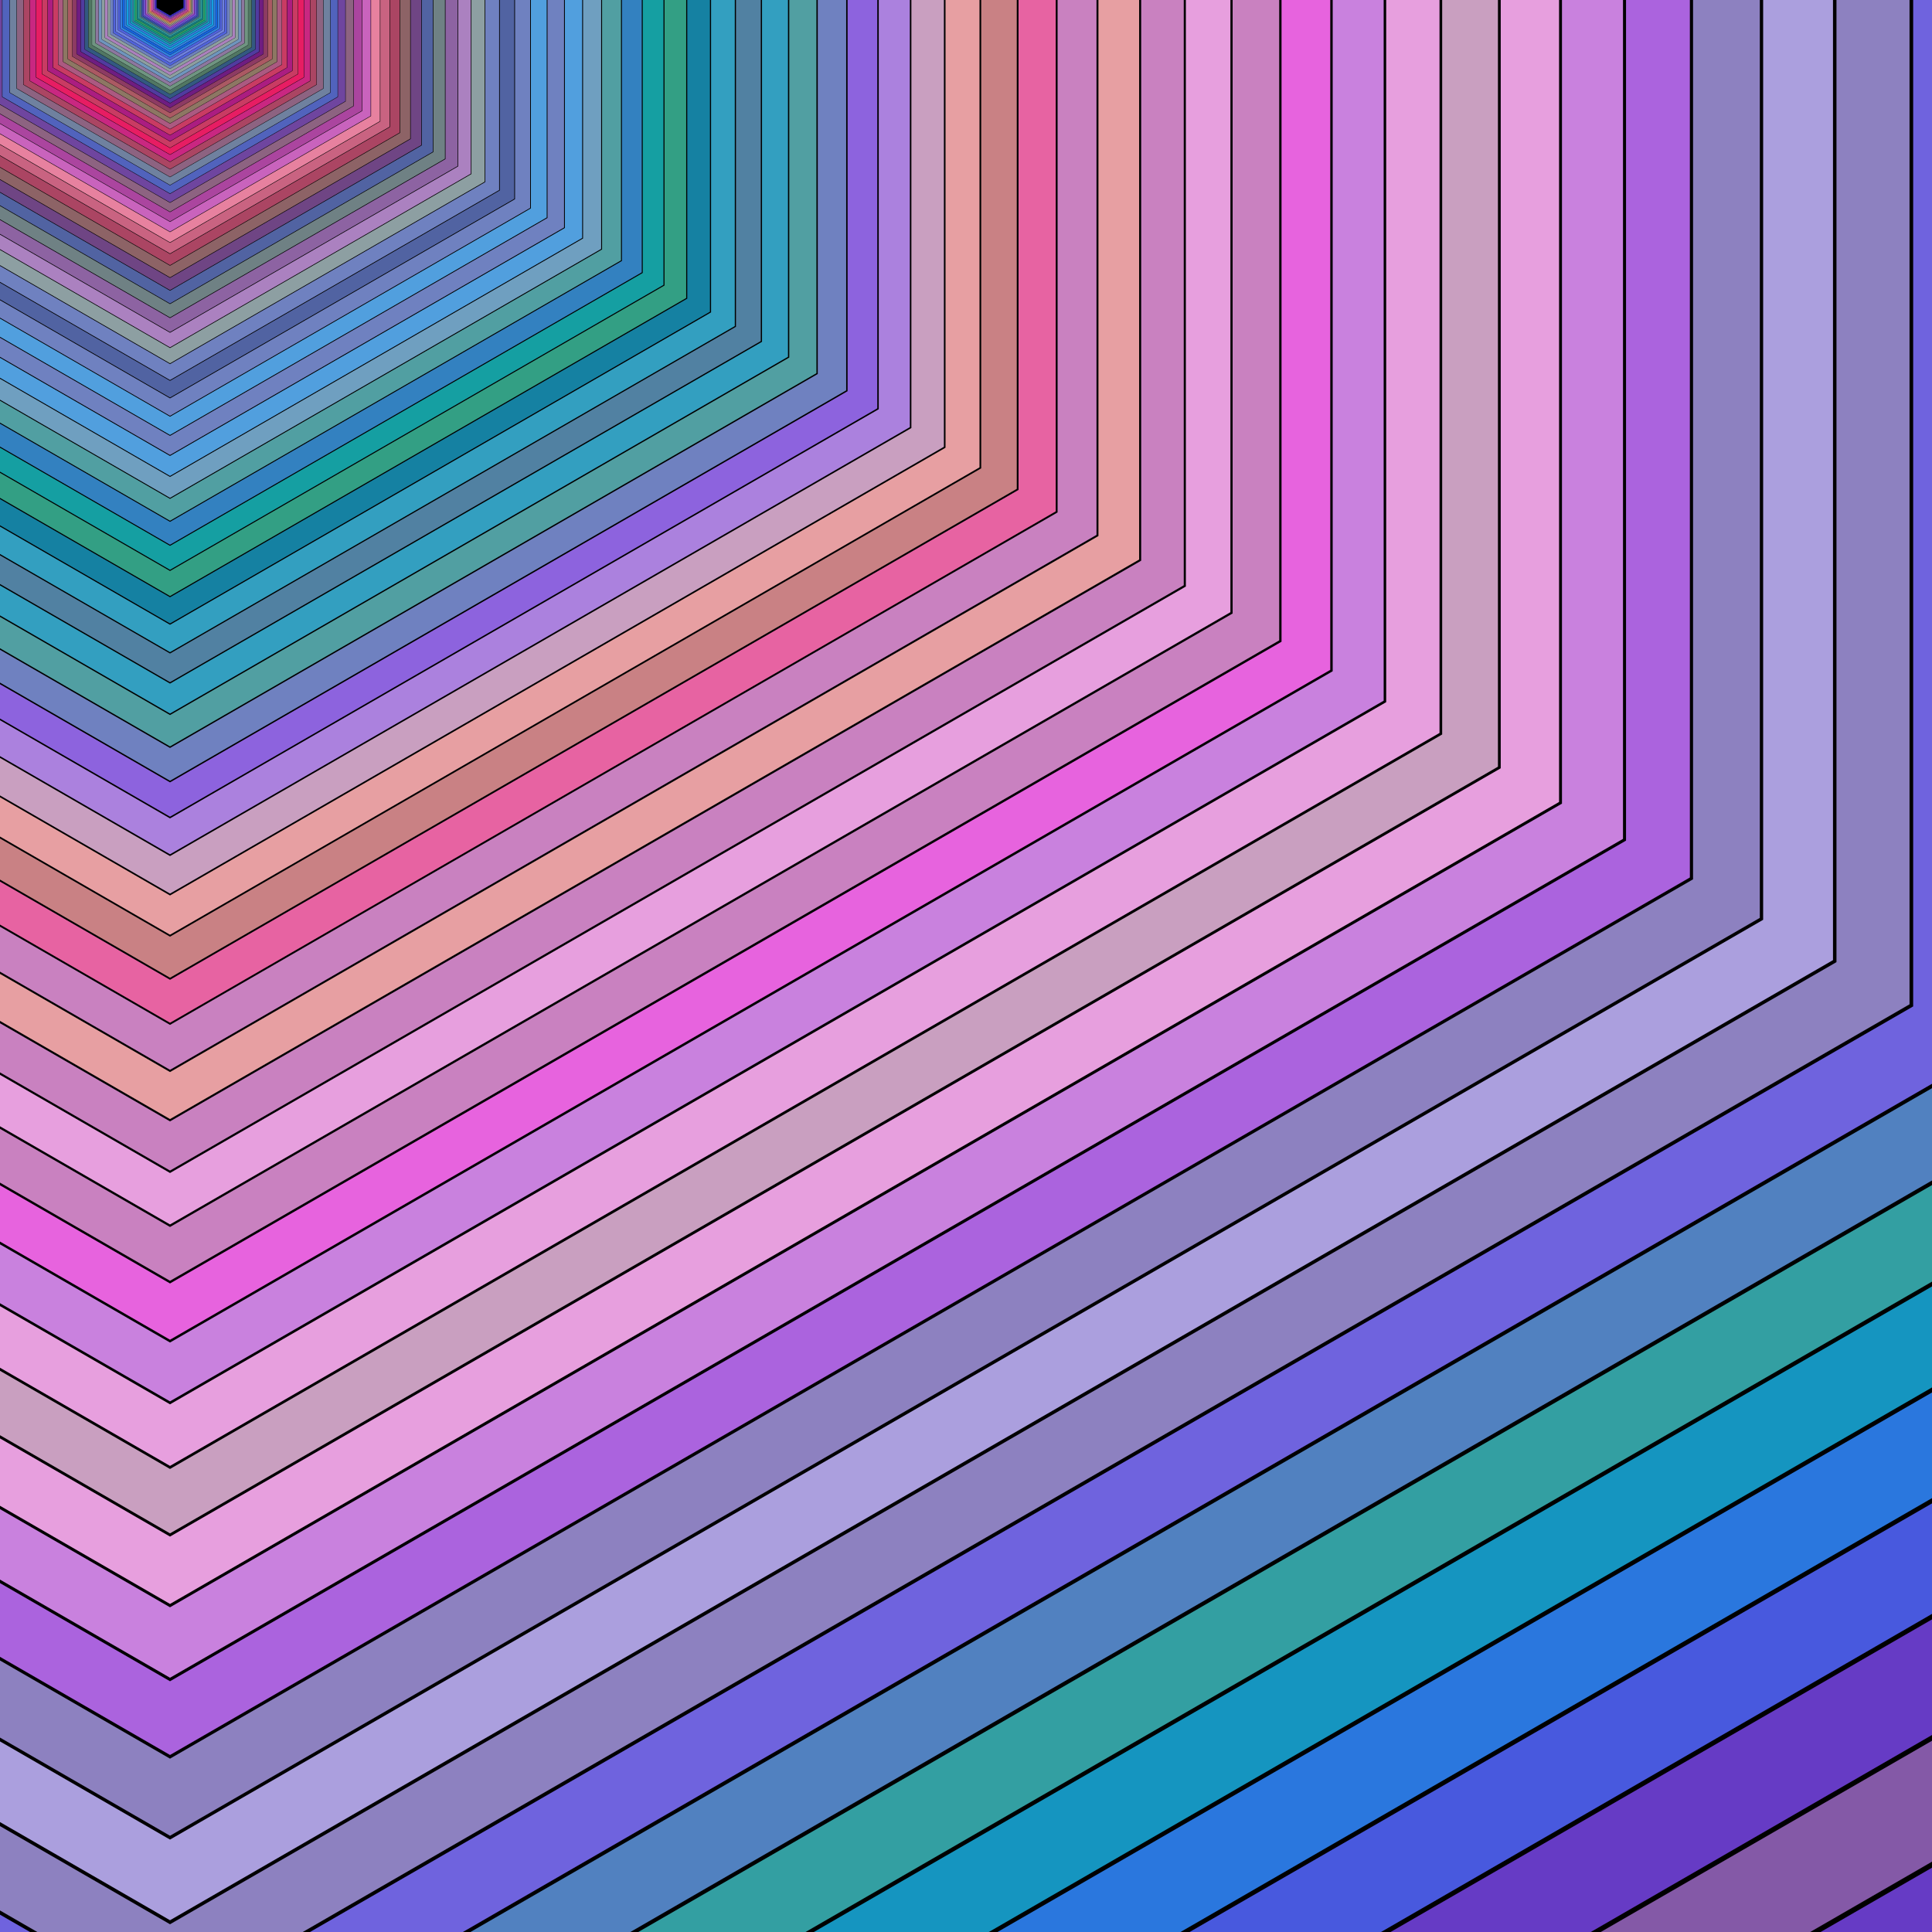 <svg version='1.1' width='1000' height='1000' xmlns='http://www.w3.org/2000/svg' xmlns:xlink='http://www.w3.org/1999/xlink'>
<title>Abstract animation</title>
<desc>author: David Zydd</desc>
<defs>
 <g id='gr_1' >
<path style='stroke-width:0; fill:rgb(72,87,167); stroke:rgb(72,87,167);' d='M88,-1952 L1778.482,-976 L1778.482,976 L88,1952 L-1602.482,976 L-1602.482,-976 L88,-1952 Z M88,-1870.016 L-1531.481,-935.008 L-1531.481,935.008 L88,1870.016 L1707.481,935.008 L1707.481,-935.008 L88,-1870.016 Z ' />
 </g>
 <g id='gr_2' >
<path style='stroke-width:0; fill:rgb(42,117,137); stroke:rgb(42,117,137);' d='M88,-1866.112 L1704.1,-933.056 L1704.1,933.056 L88,1866.112 L-1528.1,933.056 L-1528.1,-933.056 L88,-1866.112 Z M88,-1787.735 L-1460.224,-893.868 L-1460.224,893.868 L88,1787.735 L1636.224,893.868 L1636.224,-893.868 L88,-1787.735 Z ' />
 </g>
 <g id='gr_3' >
<path style='stroke-width:0; fill:rgb(72,87,107); stroke:rgb(72,87,107);' d='M88,-1784.003 L1632.992,-892.002 L1632.992,892.002 L88,1784.003 L-1456.992,892.002 L-1456.992,-892.002 L88,-1784.003 Z M88,-1709.075 L-1392.102,-854.537 L-1392.102,854.537 L88,1709.075 L1568.102,854.537 L1568.102,-854.537 L88,-1709.075 Z ' />
 </g>
 <g id='gr_4' >
<path style='stroke-width:0; fill:rgb(42,57,137); stroke:rgb(42,57,137);' d='M88,-1705.507 L1565.012,-852.753 L1565.012,852.753 L88,1705.507 L-1389.012,852.753 L-1389.012,-852.753 L88,-1705.507 Z M88,-1633.876 L-1326.978,-816.938 L-1326.978,816.938 L88,1633.876 L1502.978,816.938 L1502.978,-816.938 L88,-1633.876 Z ' />
 </g>
 <g id='gr_5' >
<path style='stroke-width:0; fill:rgb(72,29,167); stroke:rgb(72,29,167);' d='M88,-1630.465 L1500.024,-815.232 L1500.024,815.232 L88,1630.465 L-1324.024,815.232 L-1324.024,-815.232 L88,-1630.465 Z M88,-1561.985 L-1264.719,-780.993 L-1264.719,780.993 L88,1561.985 L1440.719,780.993 L1440.719,-780.993 L88,-1561.985 Z ' />
 </g>
 <g id='gr_6' >
<path style='stroke-width:0; fill:rgb(102,59,197); stroke:rgb(102,59,197);' d='M88,-1558.724 L1437.895,-779.362 L1437.895,779.362 L88,1558.724 L-1261.895,779.362 L-1261.895,-779.362 L88,-1558.724 Z M88,-1493.258 L-1205.199,-746.629 L-1205.199,746.629 L88,1493.258 L1381.199,746.629 L1381.199,-746.629 L88,-1493.258 Z ' />
 </g>
 <g id='gr_7' >
<path style='stroke-width:0; fill:rgb(132,89,167); stroke:rgb(132,89,167);' d='M88,-1490.14 L1378.499,-745.07 L1378.499,745.07 L88,1490.14 L-1202.499,745.07 L-1202.499,-745.07 L88,-1490.14 Z M88,-1427.554 L-1148.298,-713.777 L-1148.298,713.777 L88,1427.554 L1324.298,713.777 L1324.298,-713.777 L88,-1427.554 Z ' />
 </g>
 <g id='gr_8' >
<path style='stroke-width:0; fill:rgb(102,59,197); stroke:rgb(102,59,197);' d='M88,-1424.574 L1321.717,-712.287 L1321.717,712.287 L88,1424.574 L-1145.717,712.287 L-1145.717,-712.287 L88,-1424.574 Z M88,-1364.742 L-1093.901,-682.371 L-1093.901,682.371 L88,1364.742 L1269.901,682.371 L1269.901,-682.371 L88,-1364.742 Z ' />
 </g>
 <g id='gr_9' >
<path style='stroke-width:0; fill:rgb(72,89,222); stroke:rgb(72,89,222);' d='M88,-1361.893 L1267.434,-680.946 L1267.434,680.946 L88,1361.893 L-1091.434,680.946 L-1091.434,-680.946 L88,-1361.893 Z M88,-1304.693 L-1041.898,-652.347 L-1041.898,652.347 L88,1304.693 L1217.898,652.347 L1217.898,-652.347 L88,-1304.693 Z ' />
 </g>
 <g id='gr_10' >
<path style='stroke-width:0; fill:rgb(42,119,222); stroke:rgb(42,119,222);' d='M88,-1301.97 L1215.539,-650.985 L1215.539,650.985 L88,1301.97 L-1039.539,650.985 L-1039.539,-650.985 L88,-1301.97 Z M88,-1247.287 L-992.182,-623.643 L-992.182,623.643 L88,1247.287 L1168.182,623.643 L1168.182,-623.643 L88,-1247.287 Z ' />
 </g>
 <g id='gr_11' >
<path style='stroke-width:0; fill:rgb(21,149,192); stroke:rgb(21,149,192);' d='M88,-1244.683 L1165.927,-622.341 L1165.927,622.341 L88,1244.683 L-989.927,622.341 L-989.927,-622.341 L88,-1244.683 Z M88,-1192.406 L-944.654,-596.203 L-944.654,596.203 L88,1192.406 L1120.654,596.203 L1120.654,-596.203 L88,-1192.406 Z ' />
 </g>
 <g id='gr_12' >
<path style='stroke-width:0; fill:rgb(51,159,162); stroke:rgb(51,159,162);' d='M88,-1189.917 L1118.498,-594.958 L1118.498,594.958 L88,1189.917 L-942.498,594.958 L-942.498,-594.958 L88,-1189.917 Z M88,-1139.94 L-899.217,-569.97 L-899.217,569.97 L88,1139.94 L1075.217,569.97 L1075.217,-569.97 L88,-1139.94 Z ' />
 </g>
 <g id='gr_13' >
<path style='stroke-width:0; fill:rgb(81,129,192); stroke:rgb(81,129,192);' d='M88,-1137.561 L1073.156,-568.78 L1073.156,568.78 L88,1137.561 L-897.156,568.78 L-897.156,-568.78 L88,-1137.561 Z M88,-1089.783 L-855.78,-544.891 L-855.78,544.891 L88,1089.783 L1031.78,544.891 L1031.78,-544.891 L88,-1089.783 Z ' />
 </g>
 <g id='gr_14' >
<path style='stroke-width:0; fill:rgb(111,99,222); stroke:rgb(111,99,222);' d='M88,-1087.508 L1029.809,-543.754 L1029.809,543.754 L88,1087.508 L-853.809,543.754 L-853.809,-543.754 L88,-1087.508 Z M88,-1041.833 L-814.253,-520.916 L-814.253,520.916 L88,1041.833 L990.253,520.916 L990.253,-520.916 L88,-1041.833 Z ' />
 </g>
 <g id='gr_15' >
<path style='stroke-width:0; fill:rgb(141,129,192); stroke:rgb(141,129,192);' d='M88,-1039.658 L988.37,-519.829 L988.37,519.829 L88,1039.658 L-812.37,519.829 L-812.37,-519.829 L88,-1039.658 Z M88,-995.992 L-774.554,-497.996 L-774.554,497.996 L88,995.992 L950.554,497.996 L950.554,-497.996 L88,-995.992 Z ' />
 </g>
 <g id='gr_16' >
<path style='stroke-width:0; fill:rgb(171,159,222); stroke:rgb(171,159,222);' d='M88,-993.913 L948.754,-496.956 L948.754,496.956 L88,993.913 L-772.754,496.956 L-772.754,-496.956 L88,-993.913 Z M88,-952.168 L-736.602,-476.084 L-736.602,476.084 L88,952.168 L912.602,476.084 L912.602,-476.084 L88,-952.168 Z ' />
 </g>
 <g id='gr_17' >
<path style='stroke-width:0; fill:rgb(141,129,192); stroke:rgb(141,129,192);' d='M88,-950.18 L910.88,-475.09 L910.88,475.09 L88,950.18 L-734.88,475.09 L-734.88,-475.09 L88,-950.18 Z M88,-910.273 L-700.319,-455.136 L-700.319,455.136 L88,910.273 L876.319,455.136 L876.319,-455.136 L88,-910.273 Z ' />
 </g>
 <g id='gr_18' >
<path style='stroke-width:0; fill:rgb(171,99,222); stroke:rgb(171,99,222);' d='M88,-908.373 L874.674,-454.186 L874.674,454.186 L88,908.373 L-698.674,454.186 L-698.674,-454.186 L88,-908.373 Z M88,-870.221 L-665.633,-435.11 L-665.633,435.11 L88,870.221 L841.633,435.11 L841.633,-435.11 L88,-870.221 Z ' />
 </g>
 <g id='gr_19' >
<path style='stroke-width:0; fill:rgb(201,129,222); stroke:rgb(201,129,222);' d='M88,-868.404 L840.06,-434.202 L840.06,434.202 L88,868.404 L-664.06,434.202 L-664.06,-434.202 L88,-868.404 Z M88,-831.931 L-632.474,-415.966 L-632.474,415.966 L88,831.931 L808.474,415.966 L808.474,-415.966 L88,-831.931 Z ' />
 </g>
 <g id='gr_20' >
<path style='stroke-width:0; fill:rgb(231,159,222); stroke:rgb(231,159,222);' d='M88,-830.194 L806.969,-415.097 L806.969,415.097 L88,830.194 L-630.969,415.097 L-630.969,-415.097 L88,-830.194 Z M88,-795.326 L-600.773,-397.663 L-600.773,397.663 L88,795.326 L776.773,397.663 L776.773,-397.663 L88,-795.326 Z ' />
 </g>
 <g id='gr_21' >
<path style='stroke-width:0; fill:rgb(201,159,192); stroke:rgb(201,159,192);' d='M88,-793.666 L775.335,-396.833 L775.335,396.833 L88,793.666 L-599.335,396.833 L-599.335,-396.833 L88,-793.666 Z M88,-760.332 L-570.467,-380.166 L-570.467,380.166 L88,760.332 L746.467,380.166 L746.467,-380.166 L88,-760.332 Z ' />
 </g>
 <g id='gr_22' >
<path style='stroke-width:0; fill:rgb(231,159,222); stroke:rgb(231,159,222);' d='M88,-758.744 L745.092,-379.372 L745.092,379.372 L88,758.744 L-569.092,379.372 L-569.092,-379.372 L88,-758.744 Z M88,-726.877 L-541.494,-363.439 L-541.494,363.439 L88,726.877 L717.494,363.439 L717.494,-363.439 L88,-726.877 Z ' />
 </g>
 <g id='gr_23' >
<path style='stroke-width:0; fill:rgb(201,129,222); stroke:rgb(201,129,222);' d='M88,-725.36 L716.18,-362.68 L716.18,362.68 L88,725.36 L-540.18,362.68 L-540.18,-362.68 L88,-725.36 Z M88,-694.895 L-513.796,-347.447 L-513.796,347.447 L88,694.895 L689.796,347.447 L689.796,-347.447 L88,-694.895 Z ' />
 </g>
 <g id='gr_24' >
<path style='stroke-width:0; fill:rgb(231,99,222); stroke:rgb(231,99,222);' d='M88,-693.444 L688.54,-346.722 L688.54,346.722 L88,693.444 L-512.54,346.722 L-512.54,-346.722 L88,-693.444 Z M88,-664.319 L-487.317,-332.16 L-487.317,332.16 L88,664.319 L663.317,332.16 L663.317,-332.16 L88,-664.319 Z ' />
 </g>
 <g id='gr_25' >
<path style='stroke-width:0; fill:rgb(201,129,192); stroke:rgb(201,129,192);' d='M88,-662.932 L662.116,-331.466 L662.116,331.466 L88,662.932 L-486.116,331.466 L-486.116,-331.466 L88,-662.932 Z M88,-635.089 L-462.003,-317.545 L-462.003,317.545 L88,635.089 L638.003,317.545 L638.003,-317.545 L88,-635.089 Z ' />
 </g>
 <g id='gr_26' >
<path style='stroke-width:0; fill:rgb(231,159,222); stroke:rgb(231,159,222);' d='M88,-633.763 L636.855,-316.882 L636.855,316.882 L88,633.763 L-460.855,316.882 L-460.855,-316.882 L88,-633.763 Z M88,-607.145 L-437.803,-303.573 L-437.803,303.573 L88,607.145 L613.803,303.573 L613.803,-303.573 L88,-607.145 Z ' />
 </g>
 <g id='gr_27' >
<path style='stroke-width:0; fill:rgb(201,129,192); stroke:rgb(201,129,192);' d='M88,-605.878 L612.706,-302.939 L612.706,302.939 L88,605.878 L-436.706,302.939 L-436.706,-302.939 L88,-605.878 Z M88,-580.431 L-414.668,-290.215 L-414.668,290.215 L88,580.431 L590.668,290.215 L590.668,-290.215 L88,-580.431 Z ' />
 </g>
 <g id='gr_28' >
<path style='stroke-width:0; fill:rgb(231,159,162); stroke:rgb(231,159,162);' d='M88,-579.219 L589.618,-289.61 L589.618,289.61 L88,579.219 L-413.618,289.61 L-413.618,-289.61 L88,-579.219 Z M88,-554.892 L-392.551,-277.446 L-392.551,277.446 L88,554.892 L568.551,277.446 L568.551,-277.446 L88,-554.892 Z ' />
 </g>
 <g id='gr_29' >
<path style='stroke-width:0; fill:rgb(201,129,192); stroke:rgb(201,129,192);' d='M88,-553.733 L567.547,-276.867 L567.547,276.867 L88,553.734 L-391.547,276.867 L-391.547,-276.867 L88,-553.734 Z M88,-530.477 L-371.406,-265.238 L-371.406,265.238 L88,530.477 L547.406,265.238 L547.406,-265.238 L88,-530.477 Z ' />
 </g>
 <g id='gr_30' >
<path style='stroke-width:0; fill:rgb(231,99,162); stroke:rgb(231,99,162);' d='M88,-529.369 L546.447,-264.685 L546.447,264.685 L88,529.369 L-370.447,264.685 L-370.447,-264.685 L88,-529.369 Z M88,-507.136 L-351.192,-253.568 L-351.192,253.568 L88,507.136 L527.192,253.568 L527.192,-253.568 L88,-507.136 Z ' />
 </g>
 <g id='gr_31' >
<path style='stroke-width:0; fill:rgb(201,129,132); stroke:rgb(201,129,132);' d='M88,-506.077 L526.276,-253.038 L526.276,253.038 L88,506.077 L-350.276,253.038 L-350.276,-253.038 L88,-506.077 Z M88,-484.822 L-331.868,-242.411 L-331.868,242.411 L88,484.822 L507.868,242.411 L507.868,-242.411 L88,-484.822 Z ' />
 </g>
 <g id='gr_32' >
<path style='stroke-width:0; fill:rgb(231,159,162); stroke:rgb(231,159,162);' d='M88,-483.81 L506.991,-241.905 L506.991,241.905 L88,483.81 L-330.991,241.905 L-330.991,-241.905 L88,-483.81 Z M88,-463.49 L-313.394,-231.745 L-313.394,231.745 L88,463.49 L489.394,231.745 L489.394,-231.745 L88,-463.49 Z ' />
 </g>
 <g id='gr_33' >
<path style='stroke-width:0; fill:rgb(201,159,192); stroke:rgb(201,159,192);' d='M88,-462.522 L488.556,-231.261 L488.556,231.261 L88,462.522 L-312.556,231.261 L-312.556,-231.261 L88,-462.522 Z M88,-443.096 L-295.732,-221.548 L-295.732,221.548 L88,443.096 L471.732,221.548 L471.732,-221.548 L88,-443.096 Z ' />
 </g>
 <g id='gr_34' >
<path style='stroke-width:0; fill:rgb(171,129,222); stroke:rgb(171,129,222);' d='M88,-442.171 L470.931,-221.085 L470.931,221.085 L88,442.171 L-294.931,221.085 L-294.931,-221.085 L88,-442.171 Z M88,-423.6 L-278.848,-211.8 L-278.848,211.8 L88,423.6 L454.848,211.8 L454.848,-211.8 L88,-423.6 Z ' />
 </g>
 <g id='gr_35' >
<path style='stroke-width:0; fill:rgb(141,99,222); stroke:rgb(141,99,222);' d='M88,-422.715 L454.082,-211.358 L454.082,211.358 L88,422.715 L-278.082,211.358 L-278.082,-211.358 L88,-422.715 Z M88,-404.961 L-262.707,-202.481 L-262.707,202.481 L88,404.961 L438.707,202.481 L438.707,-202.481 L88,-404.961 Z ' />
 </g>
 <g id='gr_36' >
<path style='stroke-width:0; fill:rgb(111,129,192); stroke:rgb(111,129,192);' d='M88,-404.116 L437.975,-202.058 L437.975,202.058 L88,404.116 L-261.975,202.058 L-261.975,-202.058 L88,-404.116 Z M88,-387.143 L-247.276,-193.572 L-247.276,193.572 L88,387.143 L423.276,193.572 L423.276,-193.572 L88,-387.143 Z ' />
 </g>
 <g id='gr_37' >
<path style='stroke-width:0; fill:rgb(81,159,162); stroke:rgb(81,159,162);' d='M88,-386.335 L422.576,-193.167 L422.576,193.167 L88,386.335 L-246.576,193.167 L-246.576,-193.167 L88,-386.335 Z M88,-370.109 L-232.524,-185.054 L-232.524,185.054 L88,370.109 L408.524,185.054 L408.524,-185.054 L88,-370.109 Z ' />
 </g>
 <g id='gr_38' >
<path style='stroke-width:0; fill:rgb(51,159,192); stroke:rgb(51,159,192);' d='M88,-369.336 L407.854,-184.668 L407.854,184.668 L88,369.336 L-231.855,184.668 L-231.855,-184.668 L88,-369.336 Z M88,-353.824 L-218.421,-176.912 L-218.421,176.912 L88,353.824 L394.421,176.912 L394.421,-176.912 L88,-353.824 Z ' />
 </g>
 <g id='gr_39' >
<path style='stroke-width:0; fill:rgb(81,129,162); stroke:rgb(81,129,162);' d='M88,-353.085 L393.781,-176.543 L393.781,176.543 L88,353.085 L-217.781,176.543 L-217.781,-176.543 L88,-353.085 Z M88,-338.256 L-204.938,-169.128 L-204.938,169.128 L88,338.256 L380.938,169.128 L380.938,-169.128 L88,-338.256 Z ' />
 </g>
 <g id='gr_40' >
<path style='stroke-width:0; fill:rgb(51,159,192); stroke:rgb(51,159,192);' d='M88,-337.55 L380.327,-168.775 L380.327,168.775 L88,337.55 L-204.327,168.775 L-204.327,-168.775 L88,-337.55 Z M88,-323.373 L-192.049,-161.686 L-192.049,161.686 L88,323.373 L368.049,161.686 L368.049,-161.686 L88,-323.373 Z ' />
 </g>
 <g id='gr_41' >
<path style='stroke-width:0; fill:rgb(21,129,162); stroke:rgb(21,129,162);' d='M88,-322.697 L367.464,-161.349 L367.464,161.349 L88,322.697 L-191.464,161.349 L-191.464,-161.349 L88,-322.697 Z M88,-309.144 L-179.727,-154.572 L-179.727,154.572 L88,309.144 L355.727,154.572 L355.727,-154.572 L88,-309.144 Z ' />
 </g>
 <g id='gr_42' >
<path style='stroke-width:0; fill:rgb(51,159,132); stroke:rgb(51,159,132);' d='M88,-308.499 L355.168,-154.249 L355.168,154.249 L88,308.499 L-179.168,154.249 L-179.168,-154.249 L88,-308.499 Z M88,-295.542 L-167.947,-147.771 L-167.947,147.771 L88,295.542 L343.947,147.771 L343.947,-147.771 L88,-295.542 Z ' />
 </g>
 <g id='gr_43' >
<path style='stroke-width:0; fill:rgb(21,159,162); stroke:rgb(21,159,162);' d='M88,-294.925 L343.412,-147.462 L343.412,147.462 L88,294.925 L-167.412,147.462 L-167.412,-147.462 L88,-294.925 Z M88,-282.538 L-156.685,-141.269 L-156.685,141.269 L88,282.538 L332.685,141.269 L332.685,-141.269 L88,-282.538 Z ' />
 </g>
 <g id='gr_44' >
<path style='stroke-width:0; fill:rgb(51,129,192); stroke:rgb(51,129,192);' d='M88,-281.948 L332.174,-140.974 L332.174,140.974 L88,281.948 L-156.174,140.974 L-156.174,-140.974 L88,-281.948 Z M88,-270.106 L-145.919,-135.053 L-145.919,135.053 L88,270.106 L321.919,135.053 L321.919,-135.053 L88,-270.106 Z ' />
 </g>
 <g id='gr_45' >
<path style='stroke-width:0; fill:rgb(81,159,162); stroke:rgb(81,159,162);' d='M88,-269.542 L321.431,-134.771 L321.431,134.771 L88,269.542 L-145.431,134.771 L-145.431,-134.771 L88,-269.542 Z M88,-258.222 L-135.626,-129.111 L-135.626,129.111 L88,258.222 L311.626,129.111 L311.626,-129.111 L88,-258.222 Z ' />
 </g>
 <g id='gr_46' >
<path style='stroke-width:0; fill:rgb(111,159,192); stroke:rgb(111,159,192);' d='M88,-257.683 L311.16,-128.841 L311.16,128.841 L88,257.683 L-135.16,128.841 L-135.16,-128.841 L88,-257.683 Z M88,-246.86 L-125.787,-123.43 L-125.787,123.43 L88,246.86 L301.787,123.43 L301.787,-123.43 L88,-246.86 Z ' />
 </g>
 <g id='gr_47' >
<path style='stroke-width:0; fill:rgb(81,159,222); stroke:rgb(81,159,222);' d='M88,-246.344 L301.341,-123.172 L301.341,123.172 L88,246.344 L-125.341,123.172 L-125.341,-123.172 L88,-246.344 Z M88,-235.998 L-116.38,-117.999 L-116.38,117.999 L88,235.998 L292.38,117.999 L292.38,-117.999 L88,-235.998 Z ' />
 </g>
 <g id='gr_48' >
<path style='stroke-width:0; fill:rgb(111,129,192); stroke:rgb(111,129,192);' d='M88,-235.505 L291.954,-117.753 L291.954,117.753 L88,235.505 L-115.954,117.753 L-115.954,-117.753 L88,-235.505 Z M88,-225.614 L-107.388,-112.807 L-107.388,112.807 L88,225.614 L283.388,112.807 L283.388,-112.807 L88,-225.614 Z ' />
 </g>
 <g id='gr_49' >
<path style='stroke-width:0; fill:rgb(81,159,222); stroke:rgb(81,159,222);' d='M88,-225.143 L282.98,-112.572 L282.98,112.572 L88,225.143 L-106.98,112.572 L-106.98,-112.572 L88,-225.143 Z M88,-215.687 L-98.79,-107.844 L-98.79,107.844 L88,215.687 L274.791,107.844 L274.791,-107.844 L88,-215.687 Z ' />
 </g>
 <g id='gr_50' >
<path style='stroke-width:0; fill:rgb(111,129,192); stroke:rgb(111,129,192);' d='M88,-215.237 L274.401,-107.618 L274.401,107.618 L88,215.237 L-98.401,107.618 L-98.401,-107.618 L88,-215.237 Z M88,-206.197 L-90.572,-103.098 L-90.572,103.098 L88,206.197 L266.572,103.098 L266.572,-103.098 L88,-206.197 Z ' />
 </g>
 <g id='gr_51' >
<path style='stroke-width:0; fill:rgb(81,99,162); stroke:rgb(81,99,162);' d='M88,-205.766 L266.199,-102.883 L266.199,102.883 L88,205.766 L-90.199,102.883 L-90.199,-102.883 L88,-205.766 Z M88,-197.124 L-82.715,-98.562 L-82.715,98.562 L88,197.124 L258.715,98.562 L258.715,-98.562 L88,-197.124 Z ' />
 </g>
 <g id='gr_52' >
<path style='stroke-width:0; fill:rgb(111,129,192); stroke:rgb(111,129,192);' d='M88,-196.713 L258.358,-98.356 L258.358,98.356 L88,196.713 L-82.358,98.356 L-82.358,-98.356 L88,-196.713 Z M88,-188.451 L-75.203,-94.225 L-75.203,94.225 L88,188.451 L251.203,94.225 L251.203,-94.225 L88,-188.451 Z ' />
 </g>
 <g id='gr_53' >
<path style='stroke-width:0; fill:rgb(141,159,162); stroke:rgb(141,159,162);' d='M88,-188.057 L250.862,-94.029 L250.862,94.029 L88,188.057 L-74.862,94.029 L-74.862,-94.029 L88,-188.057 Z M88,-180.159 L-68.022,-90.079 L-68.022,90.079 L88,180.159 L244.022,90.079 L244.022,-90.079 L88,-180.159 Z ' />
 </g>
 <g id='gr_54' >
<path style='stroke-width:0; fill:rgb(171,129,192); stroke:rgb(171,129,192);' d='M88,-179.783 L243.696,-89.891 L243.696,89.891 L88,179.783 L-67.696,89.891 L-67.696,-89.891 L88,-179.783 Z M88,-172.232 L-61.157,-86.116 L-61.157,86.116 L88,172.232 L237.157,86.116 L237.157,-86.116 L88,-172.232 Z ' />
 </g>
 <g id='gr_55' >
<path style='stroke-width:0; fill:rgb(141,99,162); stroke:rgb(141,99,162);' d='M88,-171.872 L236.846,-85.936 L236.846,85.936 L88,171.872 L-60.846,85.936 L-60.846,-85.936 L88,-171.872 Z M88,-164.654 L-54.594,-82.327 L-54.594,82.327 L88,164.654 L230.594,82.327 L230.594,-82.327 L88,-164.654 Z ' />
 </g>
 <g id='gr_56' >
<path style='stroke-width:0; fill:rgb(111,129,132); stroke:rgb(111,129,132);' d='M88,-164.31 L230.297,-82.155 L230.297,82.155 L88,164.31 L-54.297,82.155 L-54.297,-82.155 L88,-164.31 Z M88,-157.409 L-48.32,-78.704 L-48.32,78.704 L88,157.409 L224.32,78.704 L224.32,-78.704 L88,-157.409 Z ' />
 </g>
 <g id='gr_57' >
<path style='stroke-width:0; fill:rgb(81,99,162); stroke:rgb(81,99,162);' d='M88,-157.08 L224.036,-78.54 L224.036,78.54 L88,157.08 L-48.036,78.54 L-48.036,-78.54 L88,-157.08 Z M88,-150.483 L-42.322,-75.241 L-42.322,75.241 L88,150.483 L218.322,75.241 L218.322,-75.241 L88,-150.483 Z ' />
 </g>
 <g id='gr_58' >
<path style='stroke-width:0; fill:rgb(111,69,132); stroke:rgb(111,69,132);' d='M88,-150.169 L218.05,-75.084 L218.05,75.084 L88,150.169 L-42.05,75.084 L-42.05,-75.084 L88,-150.169 Z M88,-143.862 L-36.588,-71.931 L-36.588,71.931 L88,143.862 L212.588,71.931 L212.588,-71.931 L88,-143.862 Z ' />
 </g>
 <g id='gr_59' >
<path style='stroke-width:0; fill:rgb(141,99,102); stroke:rgb(141,99,102);' d='M88,-143.561 L212.328,-71.781 L212.328,71.781 L88,143.561 L-36.328,71.781 L-36.328,-71.781 L88,-143.561 Z M88,-137.532 L-31.106,-68.766 L-31.106,68.766 L88,137.532 L207.106,68.766 L207.106,-68.766 L88,-137.532 Z ' />
 </g>
 <g id='gr_60' >
<path style='stroke-width:0; fill:rgb(171,69,99); stroke:rgb(171,69,99);' d='M88,-137.245 L206.857,-68.622 L206.857,68.622 L88,137.245 L-30.857,68.622 L-30.857,-68.622 L88,-137.245 Z M88,-131.48 L-25.865,-65.74 L-25.865,65.74 L88,131.48 L201.865,65.74 L201.865,-65.74 L88,-131.48 Z ' />
 </g>
 <g id='gr_61' >
<path style='stroke-width:0; fill:rgb(201,99,129); stroke:rgb(201,99,129);' d='M88,-131.206 L201.628,-65.603 L201.628,65.603 L88,131.206 L-25.628,65.603 L-25.628,-65.603 L88,-131.206 Z M88,-125.695 L-20.855,-62.848 L-20.855,62.848 L88,125.695 L196.855,62.848 L196.855,-62.848 L88,-125.695 Z ' />
 </g>
 <g id='gr_62' >
<path style='stroke-width:0; fill:rgb(231,129,159); stroke:rgb(231,129,159);' d='M88,-125.433 L196.628,-62.716 L196.628,62.716 L88,125.433 L-20.628,62.716 L-20.628,-62.716 L88,-125.433 Z M88,-120.165 L-16.066,-60.082 L-16.066,60.082 L88,120.165 L192.066,60.082 L192.066,-60.082 L88,-120.165 Z ' />
 </g>
 <g id='gr_63' >
<path style='stroke-width:0; fill:rgb(201,99,189); stroke:rgb(201,99,189);' d='M88,-119.914 L191.848,-59.957 L191.848,59.957 L88,119.914 L-15.848,59.957 L-15.848,-59.957 L88,-119.914 Z M88,-114.877 L-11.487,-57.439 L-11.487,57.439 L88,114.877 L187.487,57.439 L187.487,-57.439 L88,-114.877 Z ' />
 </g>
 <g id='gr_64' >
<path style='stroke-width:0; fill:rgb(171,69,159); stroke:rgb(171,69,159);' d='M88,-114.638 L187.279,-57.319 L187.279,57.319 L88,114.638 L-11.279,57.319 L-11.279,-57.319 L88,-114.638 Z M88,-109.823 L-7.109,-54.911 L-7.109,54.911 L88,109.823 L183.109,54.911 L183.109,-54.911 L88,-109.823 Z ' />
 </g>
 <g id='gr_65' >
<path style='stroke-width:0; fill:rgb(141,99,129); stroke:rgb(141,99,129);' d='M88,-109.594 L182.911,-54.797 L182.911,54.797 L88,109.594 L-6.911,54.797 L-6.911,-54.797 L88,-109.594 Z M88,-104.991 L-2.925,-52.495 L-2.925,52.495 L88,104.991 L178.925,52.495 L178.925,-52.495 L88,-104.991 Z ' />
 </g>
 <g id='gr_66' >
<path style='stroke-width:0; fill:rgb(111,69,159); stroke:rgb(111,69,159);' d='M88,-104.771 L178.735,-52.386 L178.735,52.386 L88,104.771 L-2.735,52.386 L-2.735,-52.386 L88,-104.771 Z M88,-100.371 L1.076,-50.186 L1.076,50.186 L88,100.371 L174.924,50.186 L174.924,-50.186 L88,-100.371 Z ' />
 </g>
 <g id='gr_67' >
<path style='stroke-width:0; fill:rgb(81,99,189); stroke:rgb(81,99,189);' d='M88,-100.161 L174.742,-50.081 L174.742,50.081 L88,100.161 L1.258,50.081 L1.258,-50.081 L88,-100.161 Z M88,-95.955 L4.901,-47.977 L4.901,47.977 L88,95.955 L171.099,47.977 L171.099,-47.977 L88,-95.955 Z ' />
 </g>
 <g id='gr_68' >
<path style='stroke-width:0; fill:rgb(111,129,159); stroke:rgb(111,129,159);' d='M88,-95.754 L170.926,-47.877 L170.926,47.877 L88,95.754 L5.074,47.877 L5.074,-47.877 L88,-95.754 Z M88,-91.733 L8.557,-45.866 L8.557,45.866 L88,91.733 L167.443,45.866 L167.443,-45.866 L88,-91.733 Z ' />
 </g>
 <g id='gr_69' >
<path style='stroke-width:0; fill:rgb(141,99,129); stroke:rgb(141,99,129);' d='M88,-91.541 L167.277,-45.771 L167.277,45.771 L88,91.541 L8.723,45.771 L8.723,-45.771 L88,-91.541 Z M88,-87.696 L12.053,-43.848 L12.053,43.848 L88,87.696 L163.947,43.848 L163.947,-43.848 L88,-87.696 Z ' />
 </g>
 <g id='gr_70' >
<path style='stroke-width:0; fill:rgb(171,69,99); stroke:rgb(171,69,99);' d='M88,-87.513 L163.789,-43.757 L163.789,43.757 L88,87.513 L12.211,43.757 L12.211,-43.757 L88,-87.513 Z M88,-83.838 L15.394,-41.919 L15.394,41.919 L88,83.838 L160.606,41.919 L160.606,-41.919 L88,-83.838 Z ' />
 </g>
 <g id='gr_71' >
<path style='stroke-width:0; fill:rgb(201,39,129); stroke:rgb(201,39,129);' d='M88,-83.663 L160.454,-41.831 L160.454,41.831 L88,83.663 L15.546,41.831 L15.546,-41.831 L88,-83.663 Z M88,-80.149 L18.589,-40.074 L18.589,40.074 L88,80.149 L157.411,40.074 L157.411,-40.074 L88,-80.149 Z ' />
 </g>
 <g id='gr_72' >
<path style='stroke-width:0; fill:rgb(231,29,99); stroke:rgb(231,29,99);' d='M88,-79.982 L157.266,-39.991 L157.266,39.991 L88,79.982 L18.734,39.991 L18.734,-39.991 L88,-79.982 Z M88,-76.622 L21.643,-38.311 L21.643,38.311 L88,76.622 L154.357,38.311 L154.357,-38.311 L88,-76.622 Z ' />
 </g>
 <g id='gr_73' >
<path style='stroke-width:0; fill:rgb(201,59,99); stroke:rgb(201,59,99);' d='M88,-76.462 L154.218,-38.231 L154.218,38.231 L88,76.462 L21.782,38.231 L21.782,-38.231 L88,-76.462 Z M88,-73.251 L24.563,-36.626 L24.563,36.626 L88,73.251 L151.437,36.626 L151.437,-36.626 L88,-73.251 Z ' />
 </g>
 <g id='gr_74' >
<path style='stroke-width:0; fill:rgb(171,29,129); stroke:rgb(171,29,129);' d='M88,-73.098 L151.305,-36.549 L151.305,36.549 L88,73.098 L24.695,36.549 L24.695,-36.549 L88,-73.098 Z M88,-70.028 L27.354,-35.014 L27.354,35.014 L88,70.028 L148.646,35.014 L148.646,-35.014 L88,-70.028 Z ' />
 </g>
 <g id='gr_75' >
<path style='stroke-width:0; fill:rgb(201,59,99); stroke:rgb(201,59,99);' d='M88,-69.882 L148.519,-34.941 L148.519,34.941 L88,69.882 L27.481,34.941 L27.481,-34.941 L88,-69.882 Z M88,-66.947 L30.022,-33.473 L30.022,33.473 L88,66.947 L145.978,33.473 L145.978,-33.473 L88,-66.947 Z ' />
 </g>
 <g id='gr_76' >
<path style='stroke-width:0; fill:rgb(171,89,129); stroke:rgb(171,89,129);' d='M88,-66.807 L145.857,-33.403 L145.857,33.403 L88,66.807 L30.143,33.403 L30.143,-33.403 L88,-66.807 Z M88,-64.001 L32.573,-32.001 L32.573,32.001 L88,64.001 L143.427,32.001 L143.427,-32.001 L88,-64.001 Z ' />
 </g>
 <g id='gr_77' >
<path style='stroke-width:0; fill:rgb(141,119,99); stroke:rgb(141,119,99);' d='M88,-63.867 L143.311,-31.934 L143.311,31.934 L88,63.867 L32.689,31.934 L32.689,-31.934 L88,-63.867 Z M88,-61.185 L35.012,-30.593 L35.012,30.593 L88,61.185 L140.988,30.593 L140.988,-30.593 L88,-61.185 Z ' />
 </g>
 <g id='gr_78' >
<path style='stroke-width:0; fill:rgb(171,89,99); stroke:rgb(171,89,99);' d='M88,-61.057 L140.877,-30.529 L140.877,30.529 L88,61.057 L35.123,30.529 L35.123,-30.529 L88,-61.057 Z M88,-58.493 L37.344,-29.246 L37.344,29.246 L88,58.493 L138.656,29.246 L138.656,-29.246 L88,-58.493 Z ' />
 </g>
 <g id='gr_79' >
<path style='stroke-width:0; fill:rgb(141,59,99); stroke:rgb(141,59,99);' d='M88,-58.371 L138.551,-29.185 L138.551,29.185 L88,58.371 L37.449,29.185 L37.449,-29.185 L88,-58.371 Z M88,-55.919 L39.573,-27.96 L39.573,27.96 L88,55.919 L136.427,27.96 L136.427,-27.96 L88,-55.919 Z ' />
 </g>
 <g id='gr_80' >
<path style='stroke-width:0; fill:rgb(111,29,129); stroke:rgb(111,29,129);' d='M88,-55.802 L136.326,-27.901 L136.326,27.901 L88,55.802 L39.674,27.901 L39.674,-27.901 L88,-55.802 Z M88,-53.459 L41.703,-26.729 L41.703,26.729 L88,53.459 L134.297,26.729 L134.297,-26.729 L88,-53.459 Z ' />
 </g>
 <g id='gr_81' >
<path style='stroke-width:0; fill:rgb(81,59,159); stroke:rgb(81,59,159);' d='M88,-53.347 L134.2,-26.674 L134.2,26.674 L88,53.347 L41.8,26.674 L41.8,-26.674 L88,-53.347 Z M88,-51.107 L43.74,-25.553 L43.74,25.553 L88,51.107 L132.26,25.553 L132.26,-25.553 L88,-51.107 Z ' />
 </g>
 <g id='gr_82' >
<path style='stroke-width:0; fill:rgb(51,89,129); stroke:rgb(51,89,129);' d='M88,-51 L132.167,-25.5 L132.167,25.5 L88,51 L43.833,25.5 L43.833,-25.5 L88,-51 Z M88,-48.858 L45.688,-24.429 L45.688,24.429 L88,48.858 L130.312,24.429 L130.312,-24.429 L88,-48.858 Z ' />
 </g>
 <g id='gr_83' >
<path style='stroke-width:0; fill:rgb(81,119,99); stroke:rgb(81,119,99);' d='M88,-48.756 L130.224,-24.378 L130.224,24.378 L88,48.756 L45.776,24.378 L45.776,-24.378 L88,-48.756 Z M88,-46.708 L47.55,-23.354 L47.55,23.354 L88,46.708 L128.45,23.354 L128.45,-23.354 L88,-46.708 Z ' />
 </g>
 <g id='gr_84' >
<path style='stroke-width:0; fill:rgb(111,149,129); stroke:rgb(111,149,129);' d='M88,-46.611 L128.366,-23.305 L128.366,23.305 L88,46.611 L47.634,23.305 L47.634,-23.305 L88,-46.611 Z M88,-44.653 L49.329,-22.326 L49.329,22.326 L88,44.653 L126.671,22.326 L126.671,-22.326 L88,-44.653 Z ' />
 </g>
 <g id='gr_85' >
<path style='stroke-width:0; fill:rgb(141,119,159); stroke:rgb(141,119,159);' d='M88,-44.56 L126.59,-22.28 L126.59,22.28 L88,44.56 L49.41,22.28 L49.41,-22.28 L88,-44.56 Z M88,-42.688 L51.031,-21.344 L51.031,21.344 L88,42.688 L124.969,21.344 L124.969,-21.344 L88,-42.688 Z ' />
 </g>
 <g id='gr_86' >
<path style='stroke-width:0; fill:rgb(111,149,189); stroke:rgb(111,149,189);' d='M88,-42.599 L124.892,-21.3 L124.892,21.3 L88,42.599 L51.108,21.3 L51.108,-21.3 L88,-42.599 Z M88,-40.81 L52.658,-20.405 L52.658,20.405 L88,40.81 L123.342,20.405 L123.342,-20.405 L88,-40.81 Z ' />
 </g>
 <g id='gr_87' >
<path style='stroke-width:0; fill:rgb(141,159,159); stroke:rgb(141,159,159);' d='M88,-40.725 L123.269,-20.362 L123.269,20.362 L88,40.725 L52.731,20.362 L52.731,-20.362 L88,-40.725 Z M88,-39.014 L54.213,-19.507 L54.213,19.507 L88,39.014 L121.787,19.507 L121.787,-19.507 L88,-39.014 Z ' />
 </g>
 <g id='gr_88' >
<path style='stroke-width:0; fill:rgb(171,129,189); stroke:rgb(171,129,189);' d='M88,-38.933 L121.717,-19.466 L121.717,19.466 L88,38.933 L54.283,19.466 L54.283,-19.466 L88,-38.933 Z M88,-37.298 L55.699,-18.649 L55.699,18.649 L88,37.298 L120.301,18.649 L120.301,-18.649 L88,-37.298 Z ' />
 </g>
 <g id='gr_89' >
<path style='stroke-width:0; fill:rgb(141,159,159); stroke:rgb(141,159,159);' d='M88,-37.22 L120.233,-18.61 L120.233,18.61 L88,37.22 L55.767,18.61 L55.767,-18.61 L88,-37.22 Z M88,-35.657 L57.12,-17.828 L57.12,17.828 L88,35.657 L118.88,17.828 L118.88,-17.828 L88,-35.657 Z ' />
 </g>
 <g id='gr_90' >
<path style='stroke-width:0; fill:rgb(111,129,189); stroke:rgb(111,129,189);' d='M88,-35.582 L118.815,-17.791 L118.815,17.791 L88,35.582 L57.185,17.791 L57.185,-17.791 L88,-35.582 Z M88,-34.088 L58.479,-17.044 L58.479,17.044 L88,34.088 L117.521,17.044 L117.521,-17.044 L88,-34.088 Z ' />
 </g>
 <g id='gr_91' >
<path style='stroke-width:0; fill:rgb(81,99,219); stroke:rgb(81,99,219);' d='M88,-34.017 L117.459,-17.008 L117.459,17.008 L88,34.017 L58.541,17.008 L58.541,-17.008 L88,-34.017 Z M88,-32.588 L59.778,-16.294 L59.778,16.294 L88,32.588 L116.222,16.294 L116.222,-16.294 L88,-32.588 Z ' />
 </g>
 <g id='gr_92' >
<path style='stroke-width:0; fill:rgb(111,129,222); stroke:rgb(111,129,222);' d='M88,-32.52 L116.163,-16.26 L116.163,16.26 L88,32.52 L59.837,16.26 L59.837,-16.26 L88,-32.52 Z M88,-31.154 L61.02,-15.577 L61.02,15.577 L88,31.154 L114.98,15.577 L114.98,-15.577 L88,-31.154 Z ' />
 </g>
 <g id='gr_93' >
<path style='stroke-width:0; fill:rgb(81,99,222); stroke:rgb(81,99,222);' d='M88,-31.089 L114.924,-15.544 L114.924,15.544 L88,31.089 L61.076,15.544 L61.076,-15.544 L88,-31.089 Z M88,-29.783 L62.207,-14.892 L62.207,14.892 L88,29.783 L113.793,14.892 L113.793,-14.892 L88,-29.783 Z ' />
 </g>
 <g id='gr_94' >
<path style='stroke-width:0; fill:rgb(51,129,222); stroke:rgb(51,129,222);' d='M88,-29.721 L113.739,-14.861 L113.739,14.861 L88,29.721 L62.261,14.861 L62.261,-14.861 L88,-29.721 Z M88,-28.473 L63.342,-14.236 L63.342,14.236 L88,28.473 L112.658,14.236 L112.658,-14.236 L88,-28.473 Z ' />
 </g>
 <g id='gr_95' >
<path style='stroke-width:0; fill:rgb(21,99,222); stroke:rgb(21,99,222);' d='M88,-28.413 L112.607,-14.207 L112.607,14.207 L88,28.413 L63.393,14.207 L63.393,-14.207 L88,-28.413 Z M88,-27.22 L64.427,-13.61 L64.427,13.61 L88,27.22 L111.573,13.61 L111.573,-13.61 L88,-27.22 Z ' />
 </g>
 <g id='gr_96' >
<path style='stroke-width:0; fill:rgb(51,129,222); stroke:rgb(51,129,222);' d='M88,-27.163 L111.524,-13.582 L111.524,13.582 L88,27.163 L64.476,13.582 L64.476,-13.582 L88,-27.163 Z M88,-26.022 L65.464,-13.011 L65.464,13.011 L88,26.022 L110.536,13.011 L110.536,-13.011 L88,-26.022 Z ' />
 </g>
 <g id='gr_97' >
<path style='stroke-width:0; fill:rgb(21,159,222); stroke:rgb(21,159,222);' d='M88,-25.968 L110.489,-12.984 L110.489,12.984 L88,25.968 L65.511,12.984 L65.511,-12.984 L88,-25.968 Z M88,-24.877 L66.456,-12.439 L66.456,12.439 L88,24.877 L109.544,12.439 L109.544,-12.439 L88,-24.877 Z ' />
 </g>
 <g id='gr_98' >
<path style='stroke-width:0; fill:rgb(51,129,222); stroke:rgb(51,129,222);' d='M88,-24.825 L109.499,-12.413 L109.499,12.413 L88,24.825 L66.501,12.413 L66.501,-12.413 L88,-24.825 Z M88,-23.783 L67.404,-11.891 L67.404,11.891 L88,23.783 L108.596,11.891 L108.596,-11.891 L88,-23.783 Z ' />
 </g>
 <g id='gr_99' >
<path style='stroke-width:0; fill:rgb(21,159,192); stroke:rgb(21,159,192);' d='M88,-23.733 L108.553,-11.867 L108.553,11.867 L88,23.733 L67.447,11.867 L67.447,-11.867 L88,-23.733 Z M88,-22.736 L68.31,-11.368 L68.31,11.368 L88,22.736 L107.69,11.368 L107.69,-11.368 L88,-22.736 Z ' />
 </g>
 <g id='gr_100' >
<path style='stroke-width:0; fill:rgb(51,129,162); stroke:rgb(51,129,162);' d='M88,-22.689 L107.649,-11.344 L107.649,11.344 L88,22.689 L68.351,11.344 L68.351,-11.344 L88,-22.689 Z M88,-21.736 L69.176,-10.868 L69.176,10.868 L88,21.736 L106.824,10.868 L106.824,-10.868 L88,-21.736 Z ' />
 </g>
 <g id='gr_101' >
<path style='stroke-width:0; fill:rgb(21,159,132); stroke:rgb(21,159,132);' d='M88,-21.69 L106.784,-10.845 L106.784,10.845 L88,21.69 L69.216,10.845 L69.216,-10.845 L88,-21.69 Z M88,-20.779 L70.004,-10.39 L70.004,10.39 L88,20.779 L105.996,10.39 L105.996,-10.39 L88,-20.779 Z ' />
 </g>
 <g id='gr_102' >
<path style='stroke-width:0; fill:rgb(51,159,102); stroke:rgb(51,159,102);' d='M88,-20.736 L105.958,-10.368 L105.958,10.368 L88,20.736 L70.042,10.368 L70.042,-10.368 L88,-20.736 Z M88,-19.865 L70.796,-9.933 L70.796,9.933 L88,19.865 L105.204,9.933 L105.204,-9.933 L88,-19.865 Z ' />
 </g>
 <g id='gr_103' >
<path style='stroke-width:0; fill:rgb(21,129,132); stroke:rgb(21,129,132);' d='M88,-19.824 L105.168,-9.912 L105.168,9.912 L88,19.824 L70.832,9.912 L70.832,-9.912 L88,-19.824 Z M88,-18.991 L71.553,-9.496 L71.553,9.496 L88,18.991 L104.447,9.496 L104.447,-9.496 L88,-18.991 Z ' />
 </g>
 <g id='gr_104' >
<path style='stroke-width:0; fill:rgb(51,159,162); stroke:rgb(51,159,162);' d='M88,-18.951 L104.412,-9.476 L104.412,9.476 L88,18.951 L71.588,9.476 L71.588,-9.476 L88,-18.951 Z M88,-18.156 L72.277,-9.078 L72.277,9.078 L88,18.155 L103.723,9.078 L103.723,-9.078 L88,-18.155 Z ' />
 </g>
 <g id='gr_105' >
<path style='stroke-width:0; fill:rgb(81,129,132); stroke:rgb(81,129,132);' d='M88,-18.118 L103.69,-9.059 L103.69,9.059 L88,18.118 L72.31,9.059 L72.31,-9.059 L88,-18.118 Z M88,-17.357 L72.969,-8.678 L72.969,8.678 L88,17.357 L103.031,8.678 L103.031,-8.678 L88,-17.357 Z ' />
 </g>
 <g id='gr_106' >
<path style='stroke-width:0; fill:rgb(51,99,162); stroke:rgb(51,99,162);' d='M88,-17.32 L103,-8.66 L103,8.66 L88,17.32 L73,8.66 L73,-8.66 L88,-17.32 Z M88,-16.593 L73.63,-8.296 L73.63,8.296 L88,16.593 L102.37,8.296 L102.37,-8.296 L88,-16.593 Z ' />
 </g>
 <g id='gr_107' >
<path style='stroke-width:0; fill:rgb(81,69,192); stroke:rgb(81,69,192);' d='M88,-16.558 L102.34,-8.279 L102.34,8.279 L88,16.558 L73.66,8.279 L73.66,-8.279 L88,-16.558 Z M88,-15.863 L74.262,-7.931 L74.262,7.931 L88,15.863 L101.738,7.931 L101.738,-7.931 L88,-15.863 Z ' />
 </g>
 <g id='gr_108' >
<path style='stroke-width:0; fill:rgb(111,99,222); stroke:rgb(111,99,222);' d='M88,-15.83 L101.709,-7.915 L101.709,7.915 L88,15.83 L74.291,7.915 L74.291,-7.915 L88,-15.83 Z M88,-15.165 L74.867,-7.582 L74.867,7.582 L88,15.165 L101.133,7.582 L101.133,-7.582 L88,-15.165 Z ' />
 </g>
 <g id='gr_109' >
<path style='stroke-width:0; fill:rgb(141,69,222); stroke:rgb(141,69,222);' d='M88,-15.133 L101.106,-7.567 L101.106,7.567 L88,15.133 L74.894,7.567 L74.894,-7.567 L88,-15.133 Z M88,-14.498 L75.445,-7.249 L75.445,7.249 L88,14.498 L100.555,7.249 L100.555,-7.249 L88,-14.498 Z ' />
 </g>
 <g id='gr_110' >
<path style='stroke-width:0; fill:rgb(171,99,192); stroke:rgb(171,99,192);' d='M88,-14.467 L100.529,-7.234 L100.529,7.234 L88,14.467 L75.471,7.234 L75.471,-7.234 L88,-14.467 Z M88,-13.86 L75.997,-6.93 L75.997,6.93 L88,13.86 L100.003,6.93 L100.003,-6.93 L88,-13.86 Z ' />
 </g>
 <g id='gr_111' >
<path style='stroke-width:0; fill:rgb(141,129,162); stroke:rgb(141,129,162);' d='M88,-13.831 L99.978,-6.915 L99.978,6.915 L88,13.831 L76.022,6.915 L76.022,-6.915 L88,-13.831 Z M88,-13.25 L76.525,-6.625 L76.525,6.625 L88,13.25 L99.475,6.625 L99.475,-6.625 L88,-13.25 Z ' />
 </g>
 <g id='gr_112' >
<path style='stroke-width:0; fill:rgb(171,159,132); stroke:rgb(171,159,132);' d='M88,-13.222 L99.451,-6.611 L99.451,6.611 L88,13.222 L76.549,6.611 L76.549,-6.611 L88,-13.222 Z M88,-12.667 L77.03,-6.333 L77.03,6.333 L88,12.667 L98.97,6.333 L98.97,-6.333 L88,-12.667 Z ' />
 </g>
 <g id='gr_113' >
<path style='stroke-width:0; fill:rgb(201,159,102); stroke:rgb(201,159,102);' d='M88,-12.64 L98.947,-6.32 L98.947,6.32 L88,12.64 L77.053,6.32 L77.053,-6.32 L88,-12.64 Z M88,-12.11 L77.513,-6.055 L77.513,6.055 L88,12.11 L98.487,6.055 L98.487,-6.055 L88,-12.11 Z ' />
 </g>
 <g id='gr_114' >
<path style='stroke-width:0; fill:rgb(231,129,99); stroke:rgb(231,129,99);' d='M88,-12.084 L98.465,-6.042 L98.465,6.042 L88,12.084 L77.535,6.042 L77.535,-6.042 L88,-12.084 Z M88,-11.577 L77.974,-5.788 L77.974,5.788 L88,11.577 L98.026,5.788 L98.026,-5.788 L88,-11.577 Z ' />
 </g>
 <g id='gr_115' >
<path style='stroke-width:0; fill:rgb(201,99,129); stroke:rgb(201,99,129);' d='M88,-11.553 L98.005,-5.776 L98.005,5.776 L88,11.553 L77.995,5.776 L77.995,-5.776 L88,-11.553 Z M88,-11.067 L78.415,-5.534 L78.415,5.534 L88,11.067 L97.585,5.534 L97.585,-5.534 L88,-11.067 Z ' />
 </g>
 <g id='gr_116' >
<path style='stroke-width:0; fill:rgb(231,69,159); stroke:rgb(231,69,159);' d='M88,-11.044 L97.565,-5.522 L97.565,5.522 L88,11.044 L78.435,5.522 L78.435,-5.522 L88,-11.044 Z M88,-10.58 L78.837,-5.29 L78.837,5.29 L88,10.58 L97.163,5.29 L97.163,-5.29 L88,-10.58 Z ' />
 </g>
 <g id='gr_117' >
<path style='stroke-width:0; fill:rgb(201,99,189); stroke:rgb(201,99,189);' d='M88,-10.558 L97.144,-5.279 L97.144,5.279 L88,10.558 L78.856,5.279 L78.856,-5.279 L88,-10.558 Z M88,-10.115 L79.24,-5.057 L79.24,5.057 L88,10.115 L96.76,5.057 L96.76,-5.057 L88,-10.115 Z ' />
 </g>
 <g id='gr_118' >
<path style='stroke-width:0; fill:rgb(171,69,159); stroke:rgb(171,69,159);' d='M88,-10.094 L96.741,-5.047 L96.741,5.047 L88,10.094 L79.259,5.047 L79.259,-5.047 L88,-10.094 Z M88,-9.67 L79.626,-4.835 L79.626,4.835 L88,9.67 L96.374,4.835 L96.374,-4.835 L88,-9.67 Z ' />
 </g>
 <g id='gr_119' >
<path style='stroke-width:0; fill:rgb(141,99,189); stroke:rgb(141,99,189);' d='M88,-9.65 L96.357,-4.825 L96.357,4.825 L88,9.65 L79.643,4.825 L79.643,-4.825 L88,-9.65 Z M88,-9.244 L79.994,-4.622 L79.994,4.622 L88,9.244 L96.006,4.622 L96.006,-4.622 L88,-9.244 Z ' />
 </g>
 <g id='gr_120' >
<path style='stroke-width:0; fill:rgb(111,69,219); stroke:rgb(111,69,219);' d='M88,-9.225 L95.989,-4.613 L95.989,4.613 L88,9.225 L80.011,4.613 L80.011,-4.613 L88,-9.225 Z M88,-8.838 L80.346,-4.419 L80.346,4.419 L88,8.838 L95.654,4.419 L95.654,-4.419 L88,-8.838 Z ' />
 </g>
 <g id='gr_121' >
<path style='stroke-width:0; fill:rgb(81,39,222); stroke:rgb(81,39,222);' d='M88,-8.819 L95.638,-4.41 L95.638,4.41 L88,8.819 L80.362,4.41 L80.362,-4.41 L88,-8.819 Z M88,-8.449 L80.683,-4.224 L80.683,4.224 L88,8.449 L95.317,4.224 L95.317,-4.224 L88,-8.449 Z ' />
 </g>
 <g id='gr_122' >
<path style='stroke-width:0; fill:rgb(51,69,222); stroke:rgb(51,69,222);' d='M88,-8.431 L95.302,-4.216 L95.302,4.216 L88,8.431 L80.698,4.216 L80.698,-4.216 L88,-8.431 Z M88,-8.077 L81.005,-4.038 L81.005,4.038 L88,8.077 L94.995,4.038 L94.995,-4.038 L88,-8.077 Z ' />
 </g>
<g id='all'>
<use xlink:href='#gr_122'>
 <animateTransform attributeName='transform' attributeType='XML' type='translate' dur='5s' values='500,500; 500,500' repeatCount='indefinite' />
 <animateTransform attributeName='transform' attributeType='XML' additive='sum' type='rotate' dur='5s' values='0; -360' repeatCount='indefinite' />
</use>
<use xlink:href='#gr_121'>
 <animateTransform attributeName='transform' attributeType='XML' type='translate' dur='5s' values='500,500; 500,500' repeatCount='indefinite' />
 <animateTransform attributeName='transform' attributeType='XML' additive='sum' type='rotate' dur='5s' values='2.5; -357.5' repeatCount='indefinite' />
</use>
<use xlink:href='#gr_120'>
 <animateTransform attributeName='transform' attributeType='XML' type='translate' dur='5s' values='500,500; 500,500' repeatCount='indefinite' />
 <animateTransform attributeName='transform' attributeType='XML' additive='sum' type='rotate' dur='5s' values='5; -355' repeatCount='indefinite' />
</use>
<use xlink:href='#gr_119'>
 <animateTransform attributeName='transform' attributeType='XML' type='translate' dur='5s' values='500,500; 500,500' repeatCount='indefinite' />
 <animateTransform attributeName='transform' attributeType='XML' additive='sum' type='rotate' dur='5s' values='7.5; -352.5' repeatCount='indefinite' />
</use>
<use xlink:href='#gr_118'>
 <animateTransform attributeName='transform' attributeType='XML' type='translate' dur='5s' values='500,500; 500,500' repeatCount='indefinite' />
 <animateTransform attributeName='transform' attributeType='XML' additive='sum' type='rotate' dur='5s' values='10; -350' repeatCount='indefinite' />
</use>
<use xlink:href='#gr_117'>
 <animateTransform attributeName='transform' attributeType='XML' type='translate' dur='5s' values='500,500; 500,500' repeatCount='indefinite' />
 <animateTransform attributeName='transform' attributeType='XML' additive='sum' type='rotate' dur='5s' values='12.5; -347.5' repeatCount='indefinite' />
</use>
<use xlink:href='#gr_116'>
 <animateTransform attributeName='transform' attributeType='XML' type='translate' dur='5s' values='500,500; 500,500' repeatCount='indefinite' />
 <animateTransform attributeName='transform' attributeType='XML' additive='sum' type='rotate' dur='5s' values='15; -345' repeatCount='indefinite' />
</use>
<use xlink:href='#gr_115'>
 <animateTransform attributeName='transform' attributeType='XML' type='translate' dur='5s' values='500,500; 500,500' repeatCount='indefinite' />
 <animateTransform attributeName='transform' attributeType='XML' additive='sum' type='rotate' dur='5s' values='17.5; -342.5' repeatCount='indefinite' />
</use>
<use xlink:href='#gr_114'>
 <animateTransform attributeName='transform' attributeType='XML' type='translate' dur='5s' values='500,500; 500,500' repeatCount='indefinite' />
 <animateTransform attributeName='transform' attributeType='XML' additive='sum' type='rotate' dur='5s' values='20; -340' repeatCount='indefinite' />
</use>
<use xlink:href='#gr_113'>
 <animateTransform attributeName='transform' attributeType='XML' type='translate' dur='5s' values='500,500; 500,500' repeatCount='indefinite' />
 <animateTransform attributeName='transform' attributeType='XML' additive='sum' type='rotate' dur='5s' values='22.5; -337.5' repeatCount='indefinite' />
</use>
<use xlink:href='#gr_112'>
 <animateTransform attributeName='transform' attributeType='XML' type='translate' dur='5s' values='500,500; 500,500' repeatCount='indefinite' />
 <animateTransform attributeName='transform' attributeType='XML' additive='sum' type='rotate' dur='5s' values='25; -335' repeatCount='indefinite' />
</use>
<use xlink:href='#gr_111'>
 <animateTransform attributeName='transform' attributeType='XML' type='translate' dur='5s' values='500,500; 500,500' repeatCount='indefinite' />
 <animateTransform attributeName='transform' attributeType='XML' additive='sum' type='rotate' dur='5s' values='27.5; -332.5' repeatCount='indefinite' />
</use>
<use xlink:href='#gr_110'>
 <animateTransform attributeName='transform' attributeType='XML' type='translate' dur='5s' values='500,500; 500,500' repeatCount='indefinite' />
 <animateTransform attributeName='transform' attributeType='XML' additive='sum' type='rotate' dur='5s' values='30; -330' repeatCount='indefinite' />
</use>
<use xlink:href='#gr_109'>
 <animateTransform attributeName='transform' attributeType='XML' type='translate' dur='5s' values='500,500; 500,500' repeatCount='indefinite' />
 <animateTransform attributeName='transform' attributeType='XML' additive='sum' type='rotate' dur='5s' values='32.5; -327.5' repeatCount='indefinite' />
</use>
<use xlink:href='#gr_108'>
 <animateTransform attributeName='transform' attributeType='XML' type='translate' dur='5s' values='500,500; 500,500' repeatCount='indefinite' />
 <animateTransform attributeName='transform' attributeType='XML' additive='sum' type='rotate' dur='5s' values='35; -325' repeatCount='indefinite' />
</use>
<use xlink:href='#gr_107'>
 <animateTransform attributeName='transform' attributeType='XML' type='translate' dur='5s' values='500,500; 500,500' repeatCount='indefinite' />
 <animateTransform attributeName='transform' attributeType='XML' additive='sum' type='rotate' dur='5s' values='37.5; -322.5' repeatCount='indefinite' />
</use>
<use xlink:href='#gr_106'>
 <animateTransform attributeName='transform' attributeType='XML' type='translate' dur='5s' values='500,500; 500,500' repeatCount='indefinite' />
 <animateTransform attributeName='transform' attributeType='XML' additive='sum' type='rotate' dur='5s' values='40; -320' repeatCount='indefinite' />
</use>
<use xlink:href='#gr_105'>
 <animateTransform attributeName='transform' attributeType='XML' type='translate' dur='5s' values='500,500; 500,500' repeatCount='indefinite' />
 <animateTransform attributeName='transform' attributeType='XML' additive='sum' type='rotate' dur='5s' values='42.5; -317.5' repeatCount='indefinite' />
</use>
<use xlink:href='#gr_104'>
 <animateTransform attributeName='transform' attributeType='XML' type='translate' dur='5s' values='500,500; 500,500' repeatCount='indefinite' />
 <animateTransform attributeName='transform' attributeType='XML' additive='sum' type='rotate' dur='5s' values='45; -315' repeatCount='indefinite' />
</use>
<use xlink:href='#gr_103'>
 <animateTransform attributeName='transform' attributeType='XML' type='translate' dur='5s' values='500,500; 500,500' repeatCount='indefinite' />
 <animateTransform attributeName='transform' attributeType='XML' additive='sum' type='rotate' dur='5s' values='47.5; -312.5' repeatCount='indefinite' />
</use>
<use xlink:href='#gr_102'>
 <animateTransform attributeName='transform' attributeType='XML' type='translate' dur='5s' values='500,500; 500,500' repeatCount='indefinite' />
 <animateTransform attributeName='transform' attributeType='XML' additive='sum' type='rotate' dur='5s' values='50; -310' repeatCount='indefinite' />
</use>
<use xlink:href='#gr_101'>
 <animateTransform attributeName='transform' attributeType='XML' type='translate' dur='5s' values='500,500; 500,500' repeatCount='indefinite' />
 <animateTransform attributeName='transform' attributeType='XML' additive='sum' type='rotate' dur='5s' values='52.5; -307.5' repeatCount='indefinite' />
</use>
<use xlink:href='#gr_100'>
 <animateTransform attributeName='transform' attributeType='XML' type='translate' dur='5s' values='500,500; 500,500' repeatCount='indefinite' />
 <animateTransform attributeName='transform' attributeType='XML' additive='sum' type='rotate' dur='5s' values='55; -305' repeatCount='indefinite' />
</use>
<use xlink:href='#gr_99'>
 <animateTransform attributeName='transform' attributeType='XML' type='translate' dur='5s' values='500,500; 500,500' repeatCount='indefinite' />
 <animateTransform attributeName='transform' attributeType='XML' additive='sum' type='rotate' dur='5s' values='57.5; -302.5' repeatCount='indefinite' />
</use>
<use xlink:href='#gr_98'>
 <animateTransform attributeName='transform' attributeType='XML' type='translate' dur='5s' values='500,500; 500,500' repeatCount='indefinite' />
 <animateTransform attributeName='transform' attributeType='XML' additive='sum' type='rotate' dur='5s' values='60; -300' repeatCount='indefinite' />
</use>
<use xlink:href='#gr_97'>
 <animateTransform attributeName='transform' attributeType='XML' type='translate' dur='5s' values='500,500; 500,500' repeatCount='indefinite' />
 <animateTransform attributeName='transform' attributeType='XML' additive='sum' type='rotate' dur='5s' values='62.5; -297.5' repeatCount='indefinite' />
</use>
<use xlink:href='#gr_96'>
 <animateTransform attributeName='transform' attributeType='XML' type='translate' dur='5s' values='500,500; 500,500' repeatCount='indefinite' />
 <animateTransform attributeName='transform' attributeType='XML' additive='sum' type='rotate' dur='5s' values='65; -295' repeatCount='indefinite' />
</use>
<use xlink:href='#gr_95'>
 <animateTransform attributeName='transform' attributeType='XML' type='translate' dur='5s' values='500,500; 500,500' repeatCount='indefinite' />
 <animateTransform attributeName='transform' attributeType='XML' additive='sum' type='rotate' dur='5s' values='67.5; -292.5' repeatCount='indefinite' />
</use>
<use xlink:href='#gr_94'>
 <animateTransform attributeName='transform' attributeType='XML' type='translate' dur='5s' values='500,500; 500,500' repeatCount='indefinite' />
 <animateTransform attributeName='transform' attributeType='XML' additive='sum' type='rotate' dur='5s' values='70; -290' repeatCount='indefinite' />
</use>
<use xlink:href='#gr_93'>
 <animateTransform attributeName='transform' attributeType='XML' type='translate' dur='5s' values='500,500; 500,500' repeatCount='indefinite' />
 <animateTransform attributeName='transform' attributeType='XML' additive='sum' type='rotate' dur='5s' values='72.5; -287.5' repeatCount='indefinite' />
</use>
<use xlink:href='#gr_92'>
 <animateTransform attributeName='transform' attributeType='XML' type='translate' dur='5s' values='500,500; 500,500' repeatCount='indefinite' />
 <animateTransform attributeName='transform' attributeType='XML' additive='sum' type='rotate' dur='5s' values='75; -285' repeatCount='indefinite' />
</use>
<use xlink:href='#gr_91'>
 <animateTransform attributeName='transform' attributeType='XML' type='translate' dur='5s' values='500,500; 500,500' repeatCount='indefinite' />
 <animateTransform attributeName='transform' attributeType='XML' additive='sum' type='rotate' dur='5s' values='77.5; -282.5' repeatCount='indefinite' />
</use>
<use xlink:href='#gr_90'>
 <animateTransform attributeName='transform' attributeType='XML' type='translate' dur='5s' values='500,500; 500,500' repeatCount='indefinite' />
 <animateTransform attributeName='transform' attributeType='XML' additive='sum' type='rotate' dur='5s' values='80; -280' repeatCount='indefinite' />
</use>
<use xlink:href='#gr_89'>
 <animateTransform attributeName='transform' attributeType='XML' type='translate' dur='5s' values='500,500; 500,500' repeatCount='indefinite' />
 <animateTransform attributeName='transform' attributeType='XML' additive='sum' type='rotate' dur='5s' values='82.5; -277.5' repeatCount='indefinite' />
</use>
<use xlink:href='#gr_88'>
 <animateTransform attributeName='transform' attributeType='XML' type='translate' dur='5s' values='500,500; 500,500' repeatCount='indefinite' />
 <animateTransform attributeName='transform' attributeType='XML' additive='sum' type='rotate' dur='5s' values='85; -275' repeatCount='indefinite' />
</use>
<use xlink:href='#gr_87'>
 <animateTransform attributeName='transform' attributeType='XML' type='translate' dur='5s' values='500,500; 500,500' repeatCount='indefinite' />
 <animateTransform attributeName='transform' attributeType='XML' additive='sum' type='rotate' dur='5s' values='87.5; -272.5' repeatCount='indefinite' />
</use>
<use xlink:href='#gr_86'>
 <animateTransform attributeName='transform' attributeType='XML' type='translate' dur='5s' values='500,500; 500,500' repeatCount='indefinite' />
 <animateTransform attributeName='transform' attributeType='XML' additive='sum' type='rotate' dur='5s' values='90; -270' repeatCount='indefinite' />
</use>
<use xlink:href='#gr_85'>
 <animateTransform attributeName='transform' attributeType='XML' type='translate' dur='5s' values='500,500; 500,500' repeatCount='indefinite' />
 <animateTransform attributeName='transform' attributeType='XML' additive='sum' type='rotate' dur='5s' values='92.5; -267.5' repeatCount='indefinite' />
</use>
<use xlink:href='#gr_84'>
 <animateTransform attributeName='transform' attributeType='XML' type='translate' dur='5s' values='500,500; 500,500' repeatCount='indefinite' />
 <animateTransform attributeName='transform' attributeType='XML' additive='sum' type='rotate' dur='5s' values='95; -265' repeatCount='indefinite' />
</use>
<use xlink:href='#gr_83'>
 <animateTransform attributeName='transform' attributeType='XML' type='translate' dur='5s' values='500,500; 500,500' repeatCount='indefinite' />
 <animateTransform attributeName='transform' attributeType='XML' additive='sum' type='rotate' dur='5s' values='97.5; -262.5' repeatCount='indefinite' />
</use>
<use xlink:href='#gr_82'>
 <animateTransform attributeName='transform' attributeType='XML' type='translate' dur='5s' values='500,500; 500,500' repeatCount='indefinite' />
 <animateTransform attributeName='transform' attributeType='XML' additive='sum' type='rotate' dur='5s' values='100; -260' repeatCount='indefinite' />
</use>
<use xlink:href='#gr_81'>
 <animateTransform attributeName='transform' attributeType='XML' type='translate' dur='5s' values='500,500; 500,500' repeatCount='indefinite' />
 <animateTransform attributeName='transform' attributeType='XML' additive='sum' type='rotate' dur='5s' values='102.5; -257.5' repeatCount='indefinite' />
</use>
<use xlink:href='#gr_80'>
 <animateTransform attributeName='transform' attributeType='XML' type='translate' dur='5s' values='500,500; 500,500' repeatCount='indefinite' />
 <animateTransform attributeName='transform' attributeType='XML' additive='sum' type='rotate' dur='5s' values='105; -255' repeatCount='indefinite' />
</use>
<use xlink:href='#gr_79'>
 <animateTransform attributeName='transform' attributeType='XML' type='translate' dur='5s' values='500,500; 500,500' repeatCount='indefinite' />
 <animateTransform attributeName='transform' attributeType='XML' additive='sum' type='rotate' dur='5s' values='107.5; -252.5' repeatCount='indefinite' />
</use>
<use xlink:href='#gr_78'>
 <animateTransform attributeName='transform' attributeType='XML' type='translate' dur='5s' values='500,500; 500,500' repeatCount='indefinite' />
 <animateTransform attributeName='transform' attributeType='XML' additive='sum' type='rotate' dur='5s' values='110; -250' repeatCount='indefinite' />
</use>
<use xlink:href='#gr_77'>
 <animateTransform attributeName='transform' attributeType='XML' type='translate' dur='5s' values='500,500; 500,500' repeatCount='indefinite' />
 <animateTransform attributeName='transform' attributeType='XML' additive='sum' type='rotate' dur='5s' values='112.5; -247.5' repeatCount='indefinite' />
</use>
<use xlink:href='#gr_76'>
 <animateTransform attributeName='transform' attributeType='XML' type='translate' dur='5s' values='500,500; 500,500' repeatCount='indefinite' />
 <animateTransform attributeName='transform' attributeType='XML' additive='sum' type='rotate' dur='5s' values='115; -245' repeatCount='indefinite' />
</use>
<use xlink:href='#gr_75'>
 <animateTransform attributeName='transform' attributeType='XML' type='translate' dur='5s' values='500,500; 500,500' repeatCount='indefinite' />
 <animateTransform attributeName='transform' attributeType='XML' additive='sum' type='rotate' dur='5s' values='117.5; -242.5' repeatCount='indefinite' />
</use>
<use xlink:href='#gr_74'>
 <animateTransform attributeName='transform' attributeType='XML' type='translate' dur='5s' values='500,500; 500,500' repeatCount='indefinite' />
 <animateTransform attributeName='transform' attributeType='XML' additive='sum' type='rotate' dur='5s' values='120; -240' repeatCount='indefinite' />
</use>
<use xlink:href='#gr_73'>
 <animateTransform attributeName='transform' attributeType='XML' type='translate' dur='5s' values='500,500; 500,500' repeatCount='indefinite' />
 <animateTransform attributeName='transform' attributeType='XML' additive='sum' type='rotate' dur='5s' values='122.5; -237.5' repeatCount='indefinite' />
</use>
<use xlink:href='#gr_72'>
 <animateTransform attributeName='transform' attributeType='XML' type='translate' dur='5s' values='500,500; 500,500' repeatCount='indefinite' />
 <animateTransform attributeName='transform' attributeType='XML' additive='sum' type='rotate' dur='5s' values='125; -235' repeatCount='indefinite' />
</use>
<use xlink:href='#gr_71'>
 <animateTransform attributeName='transform' attributeType='XML' type='translate' dur='5s' values='500,500; 500,500' repeatCount='indefinite' />
 <animateTransform attributeName='transform' attributeType='XML' additive='sum' type='rotate' dur='5s' values='127.5; -232.5' repeatCount='indefinite' />
</use>
<use xlink:href='#gr_70'>
 <animateTransform attributeName='transform' attributeType='XML' type='translate' dur='5s' values='500,500; 500,500' repeatCount='indefinite' />
 <animateTransform attributeName='transform' attributeType='XML' additive='sum' type='rotate' dur='5s' values='130; -230' repeatCount='indefinite' />
</use>
<use xlink:href='#gr_69'>
 <animateTransform attributeName='transform' attributeType='XML' type='translate' dur='5s' values='500,500; 500,500' repeatCount='indefinite' />
 <animateTransform attributeName='transform' attributeType='XML' additive='sum' type='rotate' dur='5s' values='132.5; -227.5' repeatCount='indefinite' />
</use>
<use xlink:href='#gr_68'>
 <animateTransform attributeName='transform' attributeType='XML' type='translate' dur='5s' values='500,500; 500,500' repeatCount='indefinite' />
 <animateTransform attributeName='transform' attributeType='XML' additive='sum' type='rotate' dur='5s' values='135; -225' repeatCount='indefinite' />
</use>
<use xlink:href='#gr_67'>
 <animateTransform attributeName='transform' attributeType='XML' type='translate' dur='5s' values='500,500; 500,500' repeatCount='indefinite' />
 <animateTransform attributeName='transform' attributeType='XML' additive='sum' type='rotate' dur='5s' values='137.5; -222.5' repeatCount='indefinite' />
</use>
<use xlink:href='#gr_66'>
 <animateTransform attributeName='transform' attributeType='XML' type='translate' dur='5s' values='500,500; 500,500' repeatCount='indefinite' />
 <animateTransform attributeName='transform' attributeType='XML' additive='sum' type='rotate' dur='5s' values='140; -220' repeatCount='indefinite' />
</use>
<use xlink:href='#gr_65'>
 <animateTransform attributeName='transform' attributeType='XML' type='translate' dur='5s' values='500,500; 500,500' repeatCount='indefinite' />
 <animateTransform attributeName='transform' attributeType='XML' additive='sum' type='rotate' dur='5s' values='142.5; -217.5' repeatCount='indefinite' />
</use>
<use xlink:href='#gr_64'>
 <animateTransform attributeName='transform' attributeType='XML' type='translate' dur='5s' values='500,500; 500,500' repeatCount='indefinite' />
 <animateTransform attributeName='transform' attributeType='XML' additive='sum' type='rotate' dur='5s' values='145; -215' repeatCount='indefinite' />
</use>
<use xlink:href='#gr_63'>
 <animateTransform attributeName='transform' attributeType='XML' type='translate' dur='5s' values='500,500; 500,500' repeatCount='indefinite' />
 <animateTransform attributeName='transform' attributeType='XML' additive='sum' type='rotate' dur='5s' values='147.5; -212.5' repeatCount='indefinite' />
</use>
<use xlink:href='#gr_62'>
 <animateTransform attributeName='transform' attributeType='XML' type='translate' dur='5s' values='500,500; 500,500' repeatCount='indefinite' />
 <animateTransform attributeName='transform' attributeType='XML' additive='sum' type='rotate' dur='5s' values='150; -210' repeatCount='indefinite' />
</use>
<use xlink:href='#gr_61'>
 <animateTransform attributeName='transform' attributeType='XML' type='translate' dur='5s' values='500,500; 500,500' repeatCount='indefinite' />
 <animateTransform attributeName='transform' attributeType='XML' additive='sum' type='rotate' dur='5s' values='152.5; -207.5' repeatCount='indefinite' />
</use>
<use xlink:href='#gr_60'>
 <animateTransform attributeName='transform' attributeType='XML' type='translate' dur='5s' values='500,500; 500,500' repeatCount='indefinite' />
 <animateTransform attributeName='transform' attributeType='XML' additive='sum' type='rotate' dur='5s' values='155; -205' repeatCount='indefinite' />
</use>
<use xlink:href='#gr_59'>
 <animateTransform attributeName='transform' attributeType='XML' type='translate' dur='5s' values='500,500; 500,500' repeatCount='indefinite' />
 <animateTransform attributeName='transform' attributeType='XML' additive='sum' type='rotate' dur='5s' values='157.5; -202.5' repeatCount='indefinite' />
</use>
<use xlink:href='#gr_58'>
 <animateTransform attributeName='transform' attributeType='XML' type='translate' dur='5s' values='500,500; 500,500' repeatCount='indefinite' />
 <animateTransform attributeName='transform' attributeType='XML' additive='sum' type='rotate' dur='5s' values='160; -200' repeatCount='indefinite' />
</use>
<use xlink:href='#gr_57'>
 <animateTransform attributeName='transform' attributeType='XML' type='translate' dur='5s' values='500,500; 500,500' repeatCount='indefinite' />
 <animateTransform attributeName='transform' attributeType='XML' additive='sum' type='rotate' dur='5s' values='162.5; -197.5' repeatCount='indefinite' />
</use>
<use xlink:href='#gr_56'>
 <animateTransform attributeName='transform' attributeType='XML' type='translate' dur='5s' values='500,500; 500,500' repeatCount='indefinite' />
 <animateTransform attributeName='transform' attributeType='XML' additive='sum' type='rotate' dur='5s' values='165; -195' repeatCount='indefinite' />
</use>
<use xlink:href='#gr_55'>
 <animateTransform attributeName='transform' attributeType='XML' type='translate' dur='5s' values='500,500; 500,500' repeatCount='indefinite' />
 <animateTransform attributeName='transform' attributeType='XML' additive='sum' type='rotate' dur='5s' values='167.5; -192.5' repeatCount='indefinite' />
</use>
<use xlink:href='#gr_54'>
 <animateTransform attributeName='transform' attributeType='XML' type='translate' dur='5s' values='500,500; 500,500' repeatCount='indefinite' />
 <animateTransform attributeName='transform' attributeType='XML' additive='sum' type='rotate' dur='5s' values='170; -190' repeatCount='indefinite' />
</use>
<use xlink:href='#gr_53'>
 <animateTransform attributeName='transform' attributeType='XML' type='translate' dur='5s' values='500,500; 500,500' repeatCount='indefinite' />
 <animateTransform attributeName='transform' attributeType='XML' additive='sum' type='rotate' dur='5s' values='172.5; -187.5' repeatCount='indefinite' />
</use>
<use xlink:href='#gr_52'>
 <animateTransform attributeName='transform' attributeType='XML' type='translate' dur='5s' values='500,500; 500,500' repeatCount='indefinite' />
 <animateTransform attributeName='transform' attributeType='XML' additive='sum' type='rotate' dur='5s' values='175; -185' repeatCount='indefinite' />
</use>
<use xlink:href='#gr_51'>
 <animateTransform attributeName='transform' attributeType='XML' type='translate' dur='5s' values='500,500; 500,500' repeatCount='indefinite' />
 <animateTransform attributeName='transform' attributeType='XML' additive='sum' type='rotate' dur='5s' values='177.5; -182.5' repeatCount='indefinite' />
</use>
<use xlink:href='#gr_50'>
 <animateTransform attributeName='transform' attributeType='XML' type='translate' dur='5s' values='500,500; 500,500' repeatCount='indefinite' />
 <animateTransform attributeName='transform' attributeType='XML' additive='sum' type='rotate' dur='5s' values='180; -180' repeatCount='indefinite' />
</use>
<use xlink:href='#gr_49'>
 <animateTransform attributeName='transform' attributeType='XML' type='translate' dur='5s' values='500,500; 500,500' repeatCount='indefinite' />
 <animateTransform attributeName='transform' attributeType='XML' additive='sum' type='rotate' dur='5s' values='182.5; -177.5' repeatCount='indefinite' />
</use>
<use xlink:href='#gr_48'>
 <animateTransform attributeName='transform' attributeType='XML' type='translate' dur='5s' values='500,500; 500,500' repeatCount='indefinite' />
 <animateTransform attributeName='transform' attributeType='XML' additive='sum' type='rotate' dur='5s' values='185; -175' repeatCount='indefinite' />
</use>
<use xlink:href='#gr_47'>
 <animateTransform attributeName='transform' attributeType='XML' type='translate' dur='5s' values='500,500; 500,500' repeatCount='indefinite' />
 <animateTransform attributeName='transform' attributeType='XML' additive='sum' type='rotate' dur='5s' values='187.5; -172.5' repeatCount='indefinite' />
</use>
<use xlink:href='#gr_46'>
 <animateTransform attributeName='transform' attributeType='XML' type='translate' dur='5s' values='500,500; 500,500' repeatCount='indefinite' />
 <animateTransform attributeName='transform' attributeType='XML' additive='sum' type='rotate' dur='5s' values='190; -170' repeatCount='indefinite' />
</use>
<use xlink:href='#gr_45'>
 <animateTransform attributeName='transform' attributeType='XML' type='translate' dur='5s' values='500,500; 500,500' repeatCount='indefinite' />
 <animateTransform attributeName='transform' attributeType='XML' additive='sum' type='rotate' dur='5s' values='192.5; -167.5' repeatCount='indefinite' />
</use>
<use xlink:href='#gr_44'>
 <animateTransform attributeName='transform' attributeType='XML' type='translate' dur='5s' values='500,500; 500,500' repeatCount='indefinite' />
 <animateTransform attributeName='transform' attributeType='XML' additive='sum' type='rotate' dur='5s' values='195; -165' repeatCount='indefinite' />
</use>
<use xlink:href='#gr_43'>
 <animateTransform attributeName='transform' attributeType='XML' type='translate' dur='5s' values='500,500; 500,500' repeatCount='indefinite' />
 <animateTransform attributeName='transform' attributeType='XML' additive='sum' type='rotate' dur='5s' values='197.5; -162.5' repeatCount='indefinite' />
</use>
<use xlink:href='#gr_42'>
 <animateTransform attributeName='transform' attributeType='XML' type='translate' dur='5s' values='500,500; 500,500' repeatCount='indefinite' />
 <animateTransform attributeName='transform' attributeType='XML' additive='sum' type='rotate' dur='5s' values='200; -160' repeatCount='indefinite' />
</use>
<use xlink:href='#gr_41'>
 <animateTransform attributeName='transform' attributeType='XML' type='translate' dur='5s' values='500,500; 500,500' repeatCount='indefinite' />
 <animateTransform attributeName='transform' attributeType='XML' additive='sum' type='rotate' dur='5s' values='202.5; -157.5' repeatCount='indefinite' />
</use>
<use xlink:href='#gr_40'>
 <animateTransform attributeName='transform' attributeType='XML' type='translate' dur='5s' values='500,500; 500,500' repeatCount='indefinite' />
 <animateTransform attributeName='transform' attributeType='XML' additive='sum' type='rotate' dur='5s' values='205; -155' repeatCount='indefinite' />
</use>
<use xlink:href='#gr_39'>
 <animateTransform attributeName='transform' attributeType='XML' type='translate' dur='5s' values='500,500; 500,500' repeatCount='indefinite' />
 <animateTransform attributeName='transform' attributeType='XML' additive='sum' type='rotate' dur='5s' values='207.5; -152.5' repeatCount='indefinite' />
</use>
<use xlink:href='#gr_38'>
 <animateTransform attributeName='transform' attributeType='XML' type='translate' dur='5s' values='500,500; 500,500' repeatCount='indefinite' />
 <animateTransform attributeName='transform' attributeType='XML' additive='sum' type='rotate' dur='5s' values='210; -150' repeatCount='indefinite' />
</use>
<use xlink:href='#gr_37'>
 <animateTransform attributeName='transform' attributeType='XML' type='translate' dur='5s' values='500,500; 500,500' repeatCount='indefinite' />
 <animateTransform attributeName='transform' attributeType='XML' additive='sum' type='rotate' dur='5s' values='212.5; -147.5' repeatCount='indefinite' />
</use>
<use xlink:href='#gr_36'>
 <animateTransform attributeName='transform' attributeType='XML' type='translate' dur='5s' values='500,500; 500,500' repeatCount='indefinite' />
 <animateTransform attributeName='transform' attributeType='XML' additive='sum' type='rotate' dur='5s' values='215; -145' repeatCount='indefinite' />
</use>
<use xlink:href='#gr_35'>
 <animateTransform attributeName='transform' attributeType='XML' type='translate' dur='5s' values='500,500; 500,500' repeatCount='indefinite' />
 <animateTransform attributeName='transform' attributeType='XML' additive='sum' type='rotate' dur='5s' values='217.5; -142.5' repeatCount='indefinite' />
</use>
<use xlink:href='#gr_34'>
 <animateTransform attributeName='transform' attributeType='XML' type='translate' dur='5s' values='500,500; 500,500' repeatCount='indefinite' />
 <animateTransform attributeName='transform' attributeType='XML' additive='sum' type='rotate' dur='5s' values='220; -140' repeatCount='indefinite' />
</use>
<use xlink:href='#gr_33'>
 <animateTransform attributeName='transform' attributeType='XML' type='translate' dur='5s' values='500,500; 500,500' repeatCount='indefinite' />
 <animateTransform attributeName='transform' attributeType='XML' additive='sum' type='rotate' dur='5s' values='222.5; -137.5' repeatCount='indefinite' />
</use>
<use xlink:href='#gr_32'>
 <animateTransform attributeName='transform' attributeType='XML' type='translate' dur='5s' values='500,500; 500,500' repeatCount='indefinite' />
 <animateTransform attributeName='transform' attributeType='XML' additive='sum' type='rotate' dur='5s' values='225; -135' repeatCount='indefinite' />
</use>
<use xlink:href='#gr_31'>
 <animateTransform attributeName='transform' attributeType='XML' type='translate' dur='5s' values='500,500; 500,500' repeatCount='indefinite' />
 <animateTransform attributeName='transform' attributeType='XML' additive='sum' type='rotate' dur='5s' values='227.5; -132.5' repeatCount='indefinite' />
</use>
<use xlink:href='#gr_30'>
 <animateTransform attributeName='transform' attributeType='XML' type='translate' dur='5s' values='500,500; 500,500' repeatCount='indefinite' />
 <animateTransform attributeName='transform' attributeType='XML' additive='sum' type='rotate' dur='5s' values='230; -130' repeatCount='indefinite' />
</use>
<use xlink:href='#gr_29'>
 <animateTransform attributeName='transform' attributeType='XML' type='translate' dur='5s' values='500,500; 500,500' repeatCount='indefinite' />
 <animateTransform attributeName='transform' attributeType='XML' additive='sum' type='rotate' dur='5s' values='232.5; -127.5' repeatCount='indefinite' />
</use>
<use xlink:href='#gr_28'>
 <animateTransform attributeName='transform' attributeType='XML' type='translate' dur='5s' values='500,500; 500,500' repeatCount='indefinite' />
 <animateTransform attributeName='transform' attributeType='XML' additive='sum' type='rotate' dur='5s' values='235; -125' repeatCount='indefinite' />
</use>
<use xlink:href='#gr_27'>
 <animateTransform attributeName='transform' attributeType='XML' type='translate' dur='5s' values='500,500; 500,500' repeatCount='indefinite' />
 <animateTransform attributeName='transform' attributeType='XML' additive='sum' type='rotate' dur='5s' values='237.5; -122.5' repeatCount='indefinite' />
</use>
<use xlink:href='#gr_26'>
 <animateTransform attributeName='transform' attributeType='XML' type='translate' dur='5s' values='500,500; 500,500' repeatCount='indefinite' />
 <animateTransform attributeName='transform' attributeType='XML' additive='sum' type='rotate' dur='5s' values='240; -120' repeatCount='indefinite' />
</use>
<use xlink:href='#gr_25'>
 <animateTransform attributeName='transform' attributeType='XML' type='translate' dur='5s' values='500,500; 500,500' repeatCount='indefinite' />
 <animateTransform attributeName='transform' attributeType='XML' additive='sum' type='rotate' dur='5s' values='242.5; -117.5' repeatCount='indefinite' />
</use>
<use xlink:href='#gr_24'>
 <animateTransform attributeName='transform' attributeType='XML' type='translate' dur='5s' values='500,500; 500,500' repeatCount='indefinite' />
 <animateTransform attributeName='transform' attributeType='XML' additive='sum' type='rotate' dur='5s' values='245; -115' repeatCount='indefinite' />
</use>
<use xlink:href='#gr_23'>
 <animateTransform attributeName='transform' attributeType='XML' type='translate' dur='5s' values='500,500; 500,500' repeatCount='indefinite' />
 <animateTransform attributeName='transform' attributeType='XML' additive='sum' type='rotate' dur='5s' values='247.5; -112.5' repeatCount='indefinite' />
</use>
<use xlink:href='#gr_22'>
 <animateTransform attributeName='transform' attributeType='XML' type='translate' dur='5s' values='500,500; 500,500' repeatCount='indefinite' />
 <animateTransform attributeName='transform' attributeType='XML' additive='sum' type='rotate' dur='5s' values='250; -110' repeatCount='indefinite' />
</use>
<use xlink:href='#gr_21'>
 <animateTransform attributeName='transform' attributeType='XML' type='translate' dur='5s' values='500,500; 500,500' repeatCount='indefinite' />
 <animateTransform attributeName='transform' attributeType='XML' additive='sum' type='rotate' dur='5s' values='252.5; -107.5' repeatCount='indefinite' />
</use>
<use xlink:href='#gr_20'>
 <animateTransform attributeName='transform' attributeType='XML' type='translate' dur='5s' values='500,500; 500,500' repeatCount='indefinite' />
 <animateTransform attributeName='transform' attributeType='XML' additive='sum' type='rotate' dur='5s' values='255; -105' repeatCount='indefinite' />
</use>
<use xlink:href='#gr_19'>
 <animateTransform attributeName='transform' attributeType='XML' type='translate' dur='5s' values='500,500; 500,500' repeatCount='indefinite' />
 <animateTransform attributeName='transform' attributeType='XML' additive='sum' type='rotate' dur='5s' values='257.5; -102.5' repeatCount='indefinite' />
</use>
<use xlink:href='#gr_18'>
 <animateTransform attributeName='transform' attributeType='XML' type='translate' dur='5s' values='500,500; 500,500' repeatCount='indefinite' />
 <animateTransform attributeName='transform' attributeType='XML' additive='sum' type='rotate' dur='5s' values='260; -100' repeatCount='indefinite' />
</use>
<use xlink:href='#gr_17'>
 <animateTransform attributeName='transform' attributeType='XML' type='translate' dur='5s' values='500,500; 500,500' repeatCount='indefinite' />
 <animateTransform attributeName='transform' attributeType='XML' additive='sum' type='rotate' dur='5s' values='262.5; -97.5' repeatCount='indefinite' />
</use>
<use xlink:href='#gr_16'>
 <animateTransform attributeName='transform' attributeType='XML' type='translate' dur='5s' values='500,500; 500,500' repeatCount='indefinite' />
 <animateTransform attributeName='transform' attributeType='XML' additive='sum' type='rotate' dur='5s' values='265; -95' repeatCount='indefinite' />
</use>
<use xlink:href='#gr_15'>
 <animateTransform attributeName='transform' attributeType='XML' type='translate' dur='5s' values='500,500; 500,500' repeatCount='indefinite' />
 <animateTransform attributeName='transform' attributeType='XML' additive='sum' type='rotate' dur='5s' values='267.5; -92.5' repeatCount='indefinite' />
</use>
<use xlink:href='#gr_14'>
 <animateTransform attributeName='transform' attributeType='XML' type='translate' dur='5s' values='500,500; 500,500' repeatCount='indefinite' />
 <animateTransform attributeName='transform' attributeType='XML' additive='sum' type='rotate' dur='5s' values='270; -90' repeatCount='indefinite' />
</use>
<use xlink:href='#gr_13'>
 <animateTransform attributeName='transform' attributeType='XML' type='translate' dur='5s' values='500,500; 500,500' repeatCount='indefinite' />
 <animateTransform attributeName='transform' attributeType='XML' additive='sum' type='rotate' dur='5s' values='272.5; -87.5' repeatCount='indefinite' />
</use>
<use xlink:href='#gr_12'>
 <animateTransform attributeName='transform' attributeType='XML' type='translate' dur='5s' values='500,500; 500,500' repeatCount='indefinite' />
 <animateTransform attributeName='transform' attributeType='XML' additive='sum' type='rotate' dur='5s' values='275; -85' repeatCount='indefinite' />
</use>
<use xlink:href='#gr_11'>
 <animateTransform attributeName='transform' attributeType='XML' type='translate' dur='5s' values='500,500; 500,500' repeatCount='indefinite' />
 <animateTransform attributeName='transform' attributeType='XML' additive='sum' type='rotate' dur='5s' values='277.5; -82.5' repeatCount='indefinite' />
</use>
<use xlink:href='#gr_10'>
 <animateTransform attributeName='transform' attributeType='XML' type='translate' dur='5s' values='500,500; 500,500' repeatCount='indefinite' />
 <animateTransform attributeName='transform' attributeType='XML' additive='sum' type='rotate' dur='5s' values='280; -80' repeatCount='indefinite' />
</use>
<use xlink:href='#gr_9'>
 <animateTransform attributeName='transform' attributeType='XML' type='translate' dur='5s' values='500,500; 500,500' repeatCount='indefinite' />
 <animateTransform attributeName='transform' attributeType='XML' additive='sum' type='rotate' dur='5s' values='282.5; -77.5' repeatCount='indefinite' />
</use>
<use xlink:href='#gr_8'>
 <animateTransform attributeName='transform' attributeType='XML' type='translate' dur='5s' values='500,500; 500,500' repeatCount='indefinite' />
 <animateTransform attributeName='transform' attributeType='XML' additive='sum' type='rotate' dur='5s' values='285; -75' repeatCount='indefinite' />
</use>
<use xlink:href='#gr_7'>
 <animateTransform attributeName='transform' attributeType='XML' type='translate' dur='5s' values='500,500; 500,500' repeatCount='indefinite' />
 <animateTransform attributeName='transform' attributeType='XML' additive='sum' type='rotate' dur='5s' values='287.5; -72.5' repeatCount='indefinite' />
</use>
<use xlink:href='#gr_6'>
 <animateTransform attributeName='transform' attributeType='XML' type='translate' dur='5s' values='500,500; 500,500' repeatCount='indefinite' />
 <animateTransform attributeName='transform' attributeType='XML' additive='sum' type='rotate' dur='5s' values='290; -70' repeatCount='indefinite' />
</use>
<use xlink:href='#gr_5'>
 <animateTransform attributeName='transform' attributeType='XML' type='translate' dur='5s' values='500,500; 500,500' repeatCount='indefinite' />
 <animateTransform attributeName='transform' attributeType='XML' additive='sum' type='rotate' dur='5s' values='292.5; -67.5' repeatCount='indefinite' />
</use>
<use xlink:href='#gr_4'>
 <animateTransform attributeName='transform' attributeType='XML' type='translate' dur='5s' values='500,500; 500,500' repeatCount='indefinite' />
 <animateTransform attributeName='transform' attributeType='XML' additive='sum' type='rotate' dur='5s' values='295; -65' repeatCount='indefinite' />
</use>
<use xlink:href='#gr_3'>
 <animateTransform attributeName='transform' attributeType='XML' type='translate' dur='5s' values='500,500; 500,500' repeatCount='indefinite' />
 <animateTransform attributeName='transform' attributeType='XML' additive='sum' type='rotate' dur='5s' values='297.5; -62.5' repeatCount='indefinite' />
</use>
<use xlink:href='#gr_2'>
 <animateTransform attributeName='transform' attributeType='XML' type='translate' dur='5s' values='500,500; 500,500' repeatCount='indefinite' />
 <animateTransform attributeName='transform' attributeType='XML' additive='sum' type='rotate' dur='5s' values='300; -60' repeatCount='indefinite' />
</use>
<use xlink:href='#gr_1'>
 <animateTransform attributeName='transform' attributeType='XML' type='translate' dur='5s' values='500,500; 500,500' repeatCount='indefinite' />
 <animateTransform attributeName='transform' attributeType='XML' additive='sum' type='rotate' dur='5s' values='302.5; -57.5' repeatCount='indefinite' />
</use>
 </g>
 <clipPath id='clip_all'>
  <path d='M0,0 H1000 V1000 H0 Z' />
 </clipPath>
</defs>
<rect width='1000' height='1000' style='fill:rgb(0,0,0); stroke-width:0;' />
<use xlink:href='#all' style='clip-path:url(#clip_all);' />
</svg>
